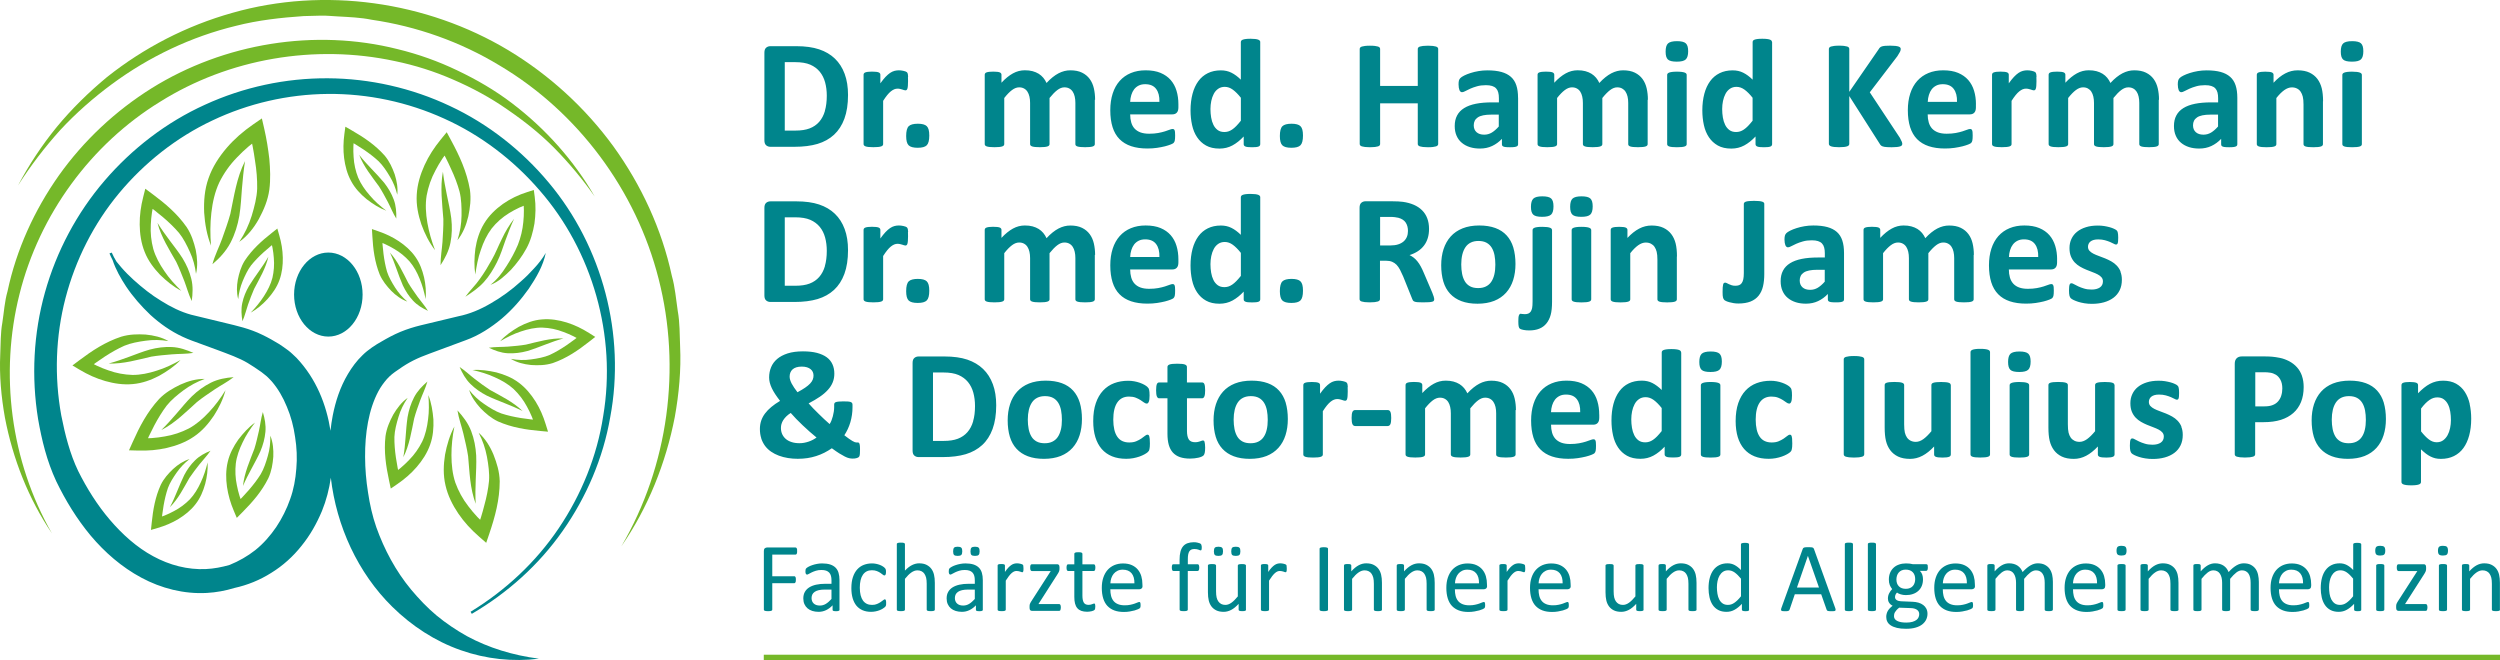 <?xml version="1.0" encoding="UTF-8"?><svg id="Ebene_1" xmlns="http://www.w3.org/2000/svg" viewBox="0 0 612.25 161.64"><defs><style>.cls-1{fill:#75b829;}.cls-2{fill:#00858c;}</style></defs><path class="cls-2" d="M195.22,134.96c0,.15,0,.28-.02.4-.02.11-.04.2-.08.27-.04.07-.09.12-.14.15-.05.03-.11.05-.16.05h-5.69v5.29h5.38c.06,0,.11,0,.16.04.05.03.1.08.14.14.04.06.07.15.08.26.02.11.02.25.02.41,0,.15-.01.28-.02.39-.02.11-.04.2-.08.26-.04.07-.09.12-.14.16s-.11.05-.16.05h-5.38v6.47c0,.06-.02.11-.05.16s-.09.09-.17.12c-.08.03-.18.05-.31.07-.13.02-.3.03-.5.03s-.36-.01-.49-.03c-.14-.02-.25-.05-.32-.07-.08-.03-.14-.07-.17-.12-.03-.05-.05-.11-.05-.16v-14.38c0-.31.08-.53.25-.65.16-.12.34-.19.52-.19h6.99c.06,0,.11.02.16.05.05.03.1.08.14.16.04.07.07.16.08.28,0,.1,0,.24,0,.39"/><path class="cls-2" d="M203.63,144.39h-1.69c-.54,0-1.02.05-1.42.14-.4.09-.73.23-1,.41-.26.18-.46.4-.58.65-.12.25-.19.54-.19.87,0,.56.18,1.01.53,1.34.36.33.85.5,1.5.5.52,0,1-.13,1.45-.4.44-.26.91-.67,1.4-1.21v-2.3ZM205.6,149.32c0,.1-.03.17-.1.22-.06.05-.15.08-.26.11-.11.02-.28.04-.49.04s-.37-.01-.5-.04c-.12-.02-.21-.06-.27-.11-.06-.05-.08-.12-.08-.22v-1.08c-.47.5-1,.9-1.58,1.18-.58.28-1.2.42-1.84.42-.57,0-1.08-.08-1.54-.22-.46-.15-.85-.36-1.18-.64-.32-.28-.58-.63-.76-1.03-.18-.41-.27-.87-.27-1.39,0-.61.12-1.14.37-1.58.25-.45.6-.82,1.07-1.12.46-.29,1.03-.52,1.7-.67.67-.15,1.43-.22,2.27-.22h1.49v-.84c0-.42-.04-.78-.13-1.1-.09-.32-.23-.59-.43-.8s-.45-.37-.76-.48c-.31-.11-.7-.16-1.15-.16-.49,0-.93.06-1.32.18s-.73.25-1.02.39c-.29.14-.54.27-.73.38-.2.12-.34.18-.44.18-.06,0-.12-.02-.17-.05-.05-.03-.09-.08-.13-.15-.04-.06-.06-.15-.08-.25-.02-.1-.02-.21-.02-.33,0-.2.01-.36.04-.47.03-.12.1-.23.2-.33.11-.1.3-.23.56-.37.26-.14.57-.27.91-.38.34-.12.72-.21,1.13-.29.41-.08.82-.12,1.24-.12.78,0,1.44.09,1.98.26.54.18.98.44,1.32.78s.58.76.73,1.27c.15.51.23,1.09.23,1.77v7.26h0Z"/><path class="cls-2" d="M217.01,147.66c0,.14,0,.26,0,.36-.01.1-.02.18-.04.25s-.04.13-.07.18c-.03.05-.09.13-.19.23-.1.1-.27.22-.51.37-.24.15-.51.28-.81.4-.3.12-.63.21-.98.28s-.72.11-1.09.11c-.78,0-1.46-.13-2.07-.39-.6-.26-1.1-.63-1.51-1.12-.4-.49-.71-1.1-.92-1.81-.21-.72-.32-1.54-.32-2.48,0-1.06.13-1.98.39-2.74.26-.77.62-1.39,1.07-1.88.45-.49.98-.85,1.6-1.09.61-.23,1.27-.35,1.99-.35.34,0,.68.03,1,.1.32.06.62.15.89.25.27.1.51.22.73.36.21.13.37.25.46.35.1.1.16.17.2.23.04.05.07.12.09.2.02.08.04.16.05.26.01.1.01.22.01.36,0,.31-.04.53-.11.65-.07.12-.16.19-.26.19-.12,0-.26-.06-.42-.2-.16-.13-.35-.28-.59-.44s-.53-.3-.87-.44c-.34-.13-.74-.2-1.21-.2-.95,0-1.68.37-2.19,1.1-.51.73-.76,1.79-.76,3.19,0,.7.07,1.31.2,1.83.13.53.33.96.58,1.32.26.35.57.61.94.79.37.18.8.26,1.28.26s.86-.07,1.2-.22c.34-.14.64-.3.89-.47.25-.17.46-.33.64-.47.17-.14.31-.21.4-.21.06,0,.1.02.14.05.04.03.07.09.1.16.03.08.05.17.06.29.01.1.02.23.02.39"/><path class="cls-2" d="M228.94,149.31c0,.06-.02.12-.05.16-.03.04-.08.08-.16.11-.07.03-.17.06-.3.07-.13.02-.29.02-.48.02-.2,0-.36-.01-.49-.02-.13-.02-.23-.04-.3-.07-.07-.03-.12-.07-.16-.11-.03-.05-.05-.1-.05-.16v-6.33c0-.62-.05-1.11-.14-1.49-.1-.37-.24-.7-.42-.97-.18-.27-.42-.48-.71-.62-.29-.15-.63-.22-1.01-.22-.5,0-.99.18-1.49.53s-1.02.87-1.56,1.55v7.55c0,.06-.02.12-.05.16-.03.04-.08.08-.16.11-.07.03-.17.06-.3.07-.13.02-.29.02-.49.02s-.35-.01-.48-.02c-.13-.02-.23-.04-.31-.07-.08-.03-.13-.07-.16-.11-.03-.05-.04-.1-.04-.16v-16.04c0-.06,0-.12.04-.17.03-.05.08-.09.16-.12s.18-.05.31-.07.29-.02.48-.02c.2,0,.36.01.49.02.13.02.23.04.3.07.07.03.12.07.16.12.03.05.05.11.05.17v6.47c.57-.6,1.14-1.05,1.72-1.34.58-.29,1.16-.44,1.74-.44.72,0,1.33.12,1.82.37.49.25.89.57,1.19.98.3.41.52.89.65,1.44.13.55.2,1.21.2,1.99v6.57Z"/><path class="cls-2" d="M239.91,135c0,.44-.08.74-.24.9-.16.16-.46.24-.89.24s-.73-.08-.88-.23c-.15-.16-.23-.44-.23-.87s.08-.75.23-.91c.16-.16.45-.24.88-.24s.74.08.89.24c.16.15.24.44.24.87M238.73,144.39h-1.69c-.54,0-1.02.05-1.42.14-.4.09-.73.23-1,.41-.26.18-.46.4-.58.65-.12.25-.19.54-.19.87,0,.56.18,1.01.53,1.34.36.33.85.5,1.5.5.52,0,1-.13,1.45-.4.44-.26.91-.67,1.4-1.21v-2.3ZM235.66,135c0,.44-.08.74-.24.9-.16.16-.46.24-.89.24s-.73-.08-.88-.23c-.15-.16-.23-.44-.23-.87s.08-.75.23-.91c.15-.16.45-.24.88-.24s.74.08.89.24c.16.15.24.44.24.87M240.7,149.32c0,.1-.03.17-.1.22-.06.05-.15.08-.26.11-.11.02-.28.04-.49.04s-.37-.01-.5-.04c-.12-.02-.21-.06-.27-.11-.06-.05-.08-.12-.08-.22v-1.08c-.47.5-1,.9-1.58,1.18-.58.28-1.2.42-1.84.42-.57,0-1.08-.08-1.54-.22-.46-.15-.85-.36-1.18-.64-.32-.28-.58-.63-.76-1.03-.18-.41-.27-.87-.27-1.39,0-.61.12-1.14.37-1.58.25-.45.6-.82,1.07-1.12.46-.29,1.03-.52,1.7-.67.67-.15,1.43-.22,2.27-.22h1.49v-.84c0-.42-.04-.78-.13-1.1s-.23-.59-.43-.8-.45-.37-.76-.48-.7-.16-1.15-.16c-.49,0-.93.06-1.32.18s-.73.25-1.02.39c-.29.14-.54.27-.73.38-.2.12-.34.18-.44.18-.06,0-.12-.02-.17-.05-.05-.03-.09-.08-.13-.15-.04-.06-.06-.15-.08-.25-.02-.1-.02-.21-.02-.33,0-.2.01-.36.04-.47.03-.12.1-.23.2-.33.11-.1.3-.23.56-.37.26-.14.57-.27.91-.38.34-.12.72-.21,1.13-.29.41-.08.82-.12,1.24-.12.78,0,1.44.09,1.98.26.54.18.98.44,1.32.78s.58.76.73,1.27c.15.5.23,1.09.23,1.77v7.26h.01Z"/><path class="cls-2" d="M250.65,139.21c0,.18,0,.32-.01.44,0,.12-.02.21-.05.28-.02.07-.05.12-.09.16-.04.04-.09.05-.15.05s-.14-.02-.23-.05c-.09-.04-.2-.07-.31-.11-.12-.04-.25-.07-.39-.1-.14-.03-.3-.05-.47-.05-.2,0-.4.04-.59.12-.19.08-.39.21-.61.4-.21.18-.43.43-.67.73-.23.3-.49.68-.77,1.12v7.11c0,.06-.02.12-.05.16-.03.04-.08.08-.16.11-.07.03-.17.06-.3.07-.13.02-.29.02-.49.02s-.35,0-.48-.02c-.13-.02-.23-.04-.31-.07-.08-.03-.13-.07-.16-.11-.03-.05-.04-.1-.04-.16v-10.81c0-.06,0-.12.04-.16.02-.05.07-.08.14-.12.07-.04.16-.06.28-.07.11,0,.26-.02.44-.02s.32.01.44.02c.12.01.21.04.27.07.06.04.11.08.14.12.03.04.04.1.04.16v1.57c.3-.43.57-.79.83-1.06.26-.27.51-.49.74-.64.23-.16.46-.26.69-.32s.46-.09.69-.09c.1,0,.22,0,.35.02.13,0,.27.04.41.07.14.03.27.07.39.11s.2.08.25.12.08.08.1.12c.02.04.03.08.04.14,0,.06.02.14.02.25.03.09.03.24.03.42"/><path class="cls-2" d="M259.8,148.77c0,.15-.01.28-.04.39-.02.11-.05.2-.08.26-.03.07-.08.12-.13.14-.06.03-.12.04-.18.04h-6.65c-.17,0-.31-.06-.42-.17s-.16-.3-.16-.57v-.41c0-.11.01-.21.02-.3.02-.09.04-.18.07-.26.03-.09.08-.18.13-.28.06-.1.12-.22.2-.34l4.77-7.42h-4.62c-.13,0-.23-.06-.31-.2-.08-.13-.11-.35-.11-.64,0-.14.01-.27.02-.38.02-.11.04-.2.08-.26.04-.07.08-.12.13-.14.05-.03.11-.04.19-.04h6.2c.09,0,.17,0,.23.04.07.02.13.06.18.12.05.06.08.13.11.22s.04.2.04.34v.38c0,.11-.01.22-.02.31-.02.1-.04.19-.07.28s-.08.19-.13.29c-.06.11-.12.22-.2.35l-4.74,7.42h5.07c.06,0,.12.01.17.04.05.03.1.08.13.14.04.06.07.15.09.26.02.11.03.24.03.39"/><path class="cls-2" d="M268.24,148.52c0,.23-.02.42-.05.55-.03.13-.08.23-.14.3-.06.06-.16.12-.29.18-.13.06-.27.1-.44.14-.16.04-.34.06-.52.09-.18.02-.37.04-.55.04-.56,0-1.04-.08-1.44-.22-.4-.15-.73-.37-.98-.67-.26-.3-.44-.68-.56-1.14s-.17-1-.17-1.63v-6.32h-1.51c-.12,0-.22-.06-.29-.19-.07-.13-.11-.34-.11-.63,0-.15,0-.28.03-.38.02-.11.05-.19.08-.26s.07-.12.13-.14c.05-.03.11-.04.17-.04h1.5v-2.57c0-.06.01-.11.04-.16.03-.05.08-.09.16-.13.08-.04.18-.06.31-.08.13-.02.29-.02.48-.02.2,0,.37,0,.49.02.13.02.23.04.3.08.07.03.12.08.15.13.03.05.05.1.05.16v2.57h2.77c.06,0,.12,0,.17.04.05.03.09.08.13.14.04.07.06.15.08.26.01.11.02.23.02.38,0,.29-.04.5-.11.63-.07.13-.17.19-.29.19h-2.77v6.03c0,.74.11,1.31.33,1.69.22.38.61.57,1.18.57.18,0,.35-.02.49-.05.14-.04.27-.08.38-.12.11-.04.21-.08.29-.11.08-.04.15-.05.22-.05.04,0,.08.01.11.03.04.02.06.06.08.11.02.06.04.13.05.23.02.08.03.2.03.35"/><path class="cls-2" d="M277.82,142.85c.02-1.04-.21-1.86-.69-2.45-.49-.59-1.21-.89-2.17-.89-.49,0-.92.09-1.29.28-.37.18-.68.43-.93.73-.25.3-.44.66-.58,1.06-.14.4-.21.82-.23,1.27h5.89ZM279.82,143.44c0,.31-.08.53-.24.67-.16.13-.34.2-.54.2h-7.12c0,.6.06,1.14.18,1.62.12.48.32.89.6,1.24s.65.61,1.1.79c.45.19,1,.28,1.65.28.51,0,.97-.04,1.37-.13.4-.08.75-.18,1.04-.28.29-.1.54-.2.72-.28.19-.08.33-.12.43-.12.06,0,.11,0,.15.04.04.03.08.07.1.13s.04.13.05.23c.01.1.02.22.02.37,0,.1,0,.19-.01.27s-.02.15-.03.2c-.01.06-.03.11-.06.16-.03.05-.06.09-.11.14-.04.05-.17.12-.39.22s-.5.2-.84.3c-.35.09-.74.18-1.2.26-.45.08-.94.12-1.45.12-.89,0-1.67-.12-2.34-.37-.67-.25-1.23-.62-1.69-1.1-.46-.49-.8-1.1-1.03-1.84-.23-.74-.35-1.59-.35-2.57s.12-1.77.36-2.5c.24-.74.59-1.37,1.04-1.89.45-.51,1-.91,1.64-1.19.64-.27,1.36-.42,2.15-.42.85,0,1.57.14,2.17.41s1.09.64,1.47,1.1c.38.46.67,1,.85,1.62s.27,1.28.27,1.99v.33h.04Z"/><path class="cls-2" d="M294.31,134.06c0,.15-.01.27-.02.37-.02.09-.03.17-.05.22-.02.06-.05.09-.08.11s-.07.03-.12.03c-.06,0-.13-.02-.21-.05-.08-.04-.19-.08-.31-.12-.12-.05-.26-.09-.43-.12-.16-.03-.35-.05-.57-.05-.3,0-.55.05-.76.14-.21.1-.38.25-.5.45-.13.2-.22.47-.28.79-.06.32-.08.72-.08,1.18v1.18h2.41c.06,0,.12,0,.16.04.04.03.08.08.12.14.04.07.06.15.08.26.02.11.03.23.03.38,0,.29-.04.5-.11.63-.07.13-.17.19-.29.19h-2.41v9.48c0,.06-.02.12-.05.16s-.09.08-.16.11c-.08.03-.18.06-.31.07-.13.02-.29.02-.48.02s-.35-.01-.48-.02c-.13-.02-.23-.04-.31-.07-.08-.03-.13-.07-.16-.11-.03-.05-.05-.1-.05-.16v-9.48h-1.52c-.13,0-.22-.06-.29-.19-.06-.13-.1-.34-.1-.63,0-.15,0-.28.02-.38.01-.11.04-.19.07-.26s.07-.12.12-.14c.05-.03.1-.04.17-.04h1.52v-1.12c0-.75.07-1.4.21-1.94.14-.54.35-.98.64-1.33.29-.35.65-.6,1.09-.76s.95-.25,1.54-.25c.28,0,.55.02.82.08.26.05.47.11.61.17.14.06.24.11.29.16.05.05.09.11.12.19.03.08.05.17.07.28.04.11.04.24.04.39"/><path class="cls-2" d="M303.77,135c0,.44-.08.74-.24.9-.16.16-.46.24-.89.24s-.72-.08-.88-.23c-.15-.16-.23-.44-.23-.87s.08-.75.23-.91c.16-.16.45-.24.88-.24s.74.08.89.24c.17.15.24.44.24.87M299.52,135c0,.44-.08.74-.24.9-.16.16-.46.24-.89.24s-.73-.08-.88-.23c-.15-.16-.23-.44-.23-.87s.08-.75.23-.91c.16-.16.45-.24.88-.24s.74.08.89.24c.17.15.24.44.24.87M305.15,149.31c0,.06-.01.12-.04.16-.03.04-.08.08-.15.11-.07.03-.17.06-.28.07-.12.02-.26.02-.43.02-.18,0-.33-.01-.45-.02-.12-.02-.21-.04-.28-.07-.07-.03-.11-.07-.14-.11-.02-.05-.04-.1-.04-.16v-1.43c-.62.68-1.22,1.18-1.83,1.49-.6.31-1.21.47-1.82.47-.72,0-1.33-.12-1.82-.36s-.89-.57-1.2-.98c-.3-.41-.52-.89-.65-1.44-.13-.55-.2-1.21-.2-2v-6.55c0-.06,0-.12.04-.16.03-.05.08-.08.16-.12.08-.04.18-.06.31-.07s.29-.02.48-.02.35.01.48.02c.13,0,.23.04.31.07.08.04.13.08.16.12.03.04.05.1.05.16v6.29c0,.63.05,1.14.14,1.52.09.38.23.7.42.97.19.27.43.48.71.63.29.15.63.22,1.01.22.5,0,.99-.18,1.48-.53.49-.35,1.01-.87,1.57-1.55v-7.55c0-.06.01-.12.04-.16.03-.05.08-.08.16-.12.08-.04.18-.06.31-.07.12,0,.29-.02.49-.02s.35.01.48.02.23.04.3.07c.07.04.13.08.16.12.04.04.05.1.05.16v10.8h.02Z"/><path class="cls-2" d="M315.13,139.21c0,.18,0,.32-.01.44,0,.12-.02.21-.05.28-.02.07-.05.12-.09.16-.04.04-.09.05-.15.05s-.14-.02-.23-.05c-.09-.04-.2-.07-.31-.11-.12-.04-.25-.07-.39-.1-.14-.03-.3-.05-.47-.05-.2,0-.4.04-.59.12-.19.08-.39.21-.61.4-.21.18-.43.43-.67.73-.23.3-.49.68-.77,1.12v7.11c0,.06-.02.12-.05.16-.03.04-.08.08-.16.11-.07.03-.17.06-.3.07-.13.02-.29.02-.49.02s-.35,0-.48-.02c-.13-.02-.23-.04-.31-.07-.08-.03-.13-.07-.16-.11-.03-.05-.04-.1-.04-.16v-10.81c0-.06,0-.12.04-.16.02-.05.07-.08.14-.12.07-.04.16-.06.28-.07.11,0,.26-.02.44-.02s.32.01.44.02c.12.01.21.04.27.07.06.04.11.08.14.12.03.04.04.1.04.16v1.57c.3-.43.57-.79.83-1.06.26-.27.51-.49.74-.64.23-.16.46-.26.69-.32s.46-.09.69-.09c.1,0,.22,0,.35.02.13,0,.27.04.41.07.14.03.27.07.39.11s.2.08.25.12.08.08.1.12c.02.04.03.08.04.14,0,.06.02.14.02.25.03.09.03.24.03.42"/><path class="cls-2" d="M325.24,149.3c0,.06-.02.12-.05.17s-.09.08-.17.11c-.08.03-.19.05-.32.07s-.3.03-.5.03-.36,0-.49-.03c-.14-.02-.25-.05-.32-.07-.08-.03-.14-.07-.17-.11-.03-.05-.05-.11-.05-.17v-14.91c0-.06.02-.12.05-.17.04-.05.1-.09.18-.11.08-.03.19-.05.32-.07.13-.02.29-.03.47-.03.2,0,.37.01.5.03.13.02.24.05.32.07.08.03.14.07.17.11.03.05.05.11.05.17v14.91h.01Z"/><path class="cls-2" d="M338.45,149.31c0,.06-.02.12-.05.16-.03.04-.08.08-.16.11-.07.03-.17.06-.3.07-.13.02-.29.02-.48.02-.2,0-.36-.01-.49-.02-.13-.02-.23-.04-.3-.07-.07-.03-.12-.07-.16-.11-.03-.05-.05-.1-.05-.16v-6.33c0-.62-.05-1.11-.14-1.49-.1-.37-.24-.7-.42-.97-.18-.27-.42-.48-.71-.62-.29-.15-.63-.22-1.01-.22-.5,0-.99.18-1.49.53s-1.02.87-1.56,1.55v7.55c0,.06-.02.12-.05.16-.03.04-.08.08-.16.11-.07.03-.17.06-.3.07-.13.02-.29.02-.49.02s-.35-.01-.48-.02c-.13-.02-.23-.04-.31-.07-.08-.03-.13-.07-.16-.11-.03-.05-.04-.1-.04-.16v-10.81c0-.06.01-.12.04-.16.02-.05.07-.08.14-.12.07-.04.16-.06.28-.07.11-.01.26-.02.44-.02s.32.01.44.02c.12,0,.21.04.27.07.06.04.11.08.14.12.03.04.04.1.04.16v1.43c.61-.68,1.21-1.18,1.82-1.5.6-.32,1.21-.47,1.83-.47.72,0,1.33.12,1.82.37.49.25.89.57,1.19.98.3.41.52.89.65,1.44s.2,1.21.2,1.98v6.58h.01Z"/><path class="cls-2" d="M351.37,149.31c0,.06-.02.12-.05.16-.03.04-.08.08-.16.11-.07.03-.17.06-.3.07-.13.02-.29.02-.48.02-.2,0-.36-.01-.49-.02-.13-.02-.23-.04-.3-.07-.07-.03-.12-.07-.16-.11-.03-.05-.05-.1-.05-.16v-6.33c0-.62-.05-1.11-.14-1.49-.1-.37-.24-.7-.42-.97-.18-.27-.42-.48-.71-.62-.29-.15-.63-.22-1.01-.22-.5,0-.99.18-1.49.53s-1.02.87-1.56,1.55v7.55c0,.06-.02.12-.05.16-.03.04-.08.08-.16.11-.07.03-.17.06-.3.07-.13.02-.29.02-.49.02s-.35-.01-.48-.02c-.13-.02-.23-.04-.31-.07-.08-.03-.13-.07-.16-.11-.03-.05-.04-.1-.04-.16v-10.81c0-.06.01-.12.04-.16.02-.05.07-.08.14-.12.07-.04.16-.06.28-.07.11-.01.26-.02.44-.02s.32.01.44.02c.12,0,.21.04.27.07.06.04.11.08.14.12.03.04.04.1.04.16v1.43c.61-.68,1.21-1.18,1.82-1.5.6-.32,1.21-.47,1.83-.47.72,0,1.33.12,1.82.37.49.25.89.57,1.19.98.3.41.52.89.65,1.44s.2,1.21.2,1.98v6.58h.01Z"/><path class="cls-2" d="M362.21,142.85c.02-1.04-.21-1.86-.69-2.45-.49-.59-1.21-.89-2.17-.89-.49,0-.92.09-1.29.28-.37.18-.68.43-.93.73-.25.3-.44.66-.58,1.06-.14.4-.21.82-.23,1.27h5.89ZM364.2,143.44c0,.31-.08.53-.24.67-.16.13-.34.2-.54.2h-7.12c0,.6.06,1.14.18,1.62.12.48.32.89.6,1.24s.65.61,1.1.79c.45.19,1,.28,1.65.28.51,0,.97-.04,1.37-.13.4-.08.75-.18,1.04-.28.29-.1.54-.2.72-.28.19-.08.33-.12.43-.12.06,0,.11,0,.15.04.04.03.08.07.1.13s.04.13.05.23c.01.1.02.22.02.37,0,.1,0,.19-.01.27s-.02.15-.03.2c-.01.06-.03.11-.06.16-.03.05-.06.09-.11.14-.04.05-.17.12-.39.22s-.5.2-.84.3c-.34.09-.74.18-1.2.26-.45.08-.94.12-1.45.12-.89,0-1.67-.12-2.34-.37-.67-.25-1.23-.62-1.69-1.1-.46-.49-.8-1.1-1.03-1.84-.23-.74-.35-1.59-.35-2.57s.12-1.77.36-2.5c.24-.74.59-1.37,1.04-1.89.45-.51,1-.91,1.64-1.19.64-.27,1.36-.42,2.15-.42.85,0,1.57.14,2.17.41s1.09.64,1.47,1.1c.38.46.67,1,.85,1.62s.27,1.28.27,1.99v.33h.04Z"/><path class="cls-2" d="M373.53,139.21c0,.18,0,.32-.01.44,0,.12-.02.21-.05.28-.02.07-.05.12-.09.16-.04.04-.09.05-.15.05s-.14-.02-.23-.05c-.09-.04-.2-.07-.31-.11-.12-.04-.25-.07-.39-.1-.14-.03-.3-.05-.47-.05-.2,0-.4.04-.59.12-.19.08-.39.21-.61.4-.21.18-.43.43-.67.73-.23.3-.49.68-.77,1.12v7.11c0,.06-.02.12-.05.16-.03.04-.08.08-.16.11-.07.03-.17.06-.3.07-.13.02-.29.02-.49.02s-.35,0-.48-.02c-.13-.02-.23-.04-.31-.07-.08-.03-.13-.07-.16-.11-.03-.05-.04-.1-.04-.16v-10.81c0-.06,0-.12.04-.16.02-.05.07-.08.14-.12.07-.04.16-.06.28-.07.11,0,.26-.02.44-.02s.32.01.44.02c.12.01.21.04.27.07.06.04.11.08.14.12.03.04.04.1.04.16v1.57c.3-.43.57-.79.83-1.06.26-.27.51-.49.74-.64.23-.16.46-.26.69-.32s.46-.09.69-.09c.1,0,.22,0,.35.02.13,0,.27.04.41.07.14.03.27.07.39.11s.2.08.25.12.08.08.1.12c.02.04.03.08.04.14,0,.06.02.14.02.25.03.09.03.24.03.42"/><path class="cls-2" d="M382.69,142.85c.02-1.04-.21-1.86-.69-2.45-.49-.59-1.21-.89-2.17-.89-.49,0-.92.09-1.29.28-.37.18-.68.43-.93.73-.25.3-.44.66-.58,1.06-.14.4-.21.82-.23,1.27h5.89ZM384.69,143.44c0,.31-.08.53-.24.67-.16.13-.34.2-.54.2h-7.12c0,.6.06,1.14.18,1.62.12.48.32.89.6,1.24s.65.61,1.1.79c.45.19,1,.28,1.65.28.51,0,.97-.04,1.37-.13.4-.08.75-.18,1.04-.28.29-.1.54-.2.72-.28.19-.08.33-.12.43-.12.06,0,.11,0,.15.04.04.03.08.07.1.13s.04.13.05.23c.01.1.02.22.02.37,0,.1,0,.19-.01.27s-.02.15-.03.2c-.01.06-.03.11-.06.16-.03.05-.06.09-.11.14-.04.05-.17.12-.39.22s-.5.2-.84.3c-.35.09-.74.18-1.2.26-.45.08-.94.12-1.45.12-.89,0-1.67-.12-2.34-.37-.67-.25-1.23-.62-1.69-1.1-.46-.49-.8-1.1-1.03-1.84-.23-.74-.35-1.59-.35-2.57s.12-1.77.36-2.5c.24-.74.59-1.37,1.04-1.89.45-.51,1-.91,1.64-1.19.64-.27,1.36-.42,2.15-.42.85,0,1.57.14,2.17.41s1.09.64,1.47,1.1c.38.46.67,1,.85,1.62s.27,1.28.27,1.99v.33h.04Z"/><path class="cls-2" d="M402.52,149.31c0,.06-.01.12-.04.16-.03.04-.08.08-.15.11-.07.03-.17.06-.28.07-.12.02-.26.02-.43.02-.18,0-.33-.01-.45-.02-.12-.02-.21-.04-.28-.07-.07-.03-.11-.07-.14-.11-.02-.05-.04-.1-.04-.16v-1.43c-.62.68-1.22,1.18-1.83,1.49-.6.31-1.21.47-1.82.47-.72,0-1.33-.12-1.82-.36s-.89-.57-1.2-.98c-.3-.41-.52-.89-.65-1.44-.13-.55-.2-1.21-.2-2v-6.55c0-.06,0-.12.04-.16.03-.05.08-.08.16-.12.08-.04.18-.06.31-.07s.29-.02.48-.02.35.01.48.02c.13,0,.23.04.31.07.08.04.13.08.16.12.03.04.05.1.05.16v6.29c0,.63.05,1.14.14,1.52.09.38.23.7.42.97.19.27.43.48.71.63.29.15.63.22,1.01.22.5,0,.99-.18,1.48-.53.49-.35,1.01-.87,1.57-1.55v-7.55c0-.06.01-.12.04-.16.03-.05.08-.08.16-.12.08-.04.18-.06.31-.07.12,0,.29-.02.49-.02s.35.01.48.02.23.04.3.07c.07.04.13.08.16.12.04.04.05.1.05.16v10.8h.02Z"/><path class="cls-2" d="M415.49,149.31c0,.06-.02.12-.05.16-.03.04-.08.08-.16.11-.07.03-.17.06-.3.07-.13.02-.29.02-.48.02-.2,0-.36-.01-.49-.02-.13-.02-.23-.04-.3-.07-.07-.03-.12-.07-.16-.11-.03-.05-.05-.1-.05-.16v-6.33c0-.62-.05-1.11-.14-1.49-.1-.37-.24-.7-.42-.97-.18-.27-.42-.48-.71-.62-.29-.15-.63-.22-1.01-.22-.5,0-.99.18-1.49.53s-1.02.87-1.56,1.55v7.55c0,.06-.02.12-.05.16-.03.04-.08.08-.16.11-.07.03-.17.06-.3.07-.13.02-.29.02-.49.02s-.35-.01-.48-.02c-.13-.02-.23-.04-.31-.07-.08-.03-.13-.07-.16-.11-.03-.05-.04-.1-.04-.16v-10.81c0-.06.01-.12.04-.16.02-.05.07-.08.14-.12.07-.04.16-.06.28-.07.11-.01.26-.02.44-.02s.32.01.44.02c.12,0,.21.04.27.07.06.04.11.08.14.12.03.04.04.1.04.16v1.43c.61-.68,1.21-1.18,1.82-1.5.6-.32,1.21-.47,1.83-.47.72,0,1.33.12,1.82.37.49.25.89.57,1.19.98.3.41.52.89.65,1.44s.2,1.21.2,1.98v6.58h.01Z"/><path class="cls-2" d="M426.36,141.71c-.54-.66-1.06-1.17-1.55-1.52-.5-.35-1.02-.52-1.57-.52-.5,0-.93.12-1.28.36-.35.24-.64.56-.86.95s-.38.84-.48,1.33c-.1.5-.15,1-.15,1.51,0,.54.04,1.08.13,1.6.08.52.23.98.44,1.39.21.4.48.73.83.97.34.24.78.36,1.3.36.26,0,.52-.04.76-.11.24-.07.49-.19.75-.36.26-.17.52-.39.8-.65.28-.27.58-.6.89-.99v-4.32h-.01ZM428.36,149.31c0,.06-.01.12-.04.17s-.08.09-.14.11c-.07.03-.16.05-.27.07-.11.02-.25.02-.41.02-.17,0-.31-.01-.42-.02-.11-.02-.2-.04-.28-.07-.07-.03-.12-.06-.16-.11-.03-.05-.05-.11-.05-.17v-1.43c-.57.62-1.16,1.1-1.77,1.44-.61.35-1.28.52-2.01.52-.79,0-1.47-.16-2.03-.46-.56-.31-1.01-.72-1.36-1.25s-.6-1.14-.76-1.85c-.16-.71-.24-1.46-.24-2.24,0-.93.1-1.77.3-2.52.2-.75.5-1.39.89-1.91.39-.53.88-.94,1.46-1.22.58-.29,1.25-.43,2.01-.43.63,0,1.21.14,1.73.42.52.28,1.04.68,1.55,1.22v-6.28c0-.06.01-.11.04-.16s.08-.09.16-.12c.08-.03.18-.05.31-.07.12-.02.28-.03.47-.03.2,0,.36,0,.49.03.13.02.23.04.3.07.07.03.13.07.16.12.04.05.05.11.05.16v15.99h.02Z"/><path class="cls-2" d="M442.76,136.14h-.01l-2.68,7.75h5.4l-2.71-7.75ZM449.44,148.88c.06.18.1.32.1.43s-.03.19-.09.25-.17.09-.32.11c-.15.02-.35.02-.59.02s-.45-.01-.59-.02c-.15-.01-.26-.03-.34-.06-.08-.03-.13-.07-.17-.12-.04-.05-.07-.11-.1-.18l-1.33-3.78h-6.46l-1.27,3.74c-.02.07-.06.13-.1.19-.04.05-.1.09-.17.13-.08.04-.18.06-.32.08-.14.02-.32.02-.55.02s-.42-.01-.57-.03c-.15-.02-.25-.06-.31-.12-.06-.05-.09-.14-.08-.25,0-.11.04-.25.1-.43l5.21-14.43c.03-.09.07-.16.13-.22.05-.05.13-.1.23-.13s.23-.05.38-.06c.16,0,.35-.02.59-.02.26,0,.47.01.64.02.17,0,.3.04.41.06.11.03.18.08.24.14.06.06.1.13.13.22l5.2,14.44Z"/><path class="cls-2" d="M453.79,149.31c0,.06-.02.12-.05.16-.03.04-.08.08-.16.11-.07.03-.17.06-.3.07-.13.02-.29.02-.49.02s-.35-.01-.48-.02c-.13-.02-.23-.04-.31-.07-.08-.03-.13-.07-.16-.11-.03-.05-.04-.1-.04-.16v-16.04c0-.06,0-.12.04-.17.03-.05.08-.09.16-.12.08-.03.18-.05.31-.07.13-.02.29-.02.48-.02.2,0,.36.01.49.02.13.02.23.04.3.07.07.03.12.07.16.12.03.05.05.11.05.17v16.04Z"/><path class="cls-2" d="M459.43,149.31c0,.06-.02.12-.05.16-.03.04-.08.08-.16.11-.07.03-.17.06-.3.07-.13.02-.29.02-.49.02s-.35-.01-.48-.02c-.13-.02-.23-.04-.31-.07-.08-.03-.13-.07-.16-.11-.03-.05-.04-.1-.04-.16v-16.04c0-.06,0-.12.04-.17.03-.05.08-.09.16-.12.08-.03.18-.05.31-.07.13-.02.29-.02.48-.02.2,0,.36.01.49.02.13.02.23.04.3.07.07.03.12.07.16.12.03.05.05.11.05.17v16.04Z"/><path class="cls-2" d="M469.03,141.84c0-.74-.2-1.31-.61-1.72-.4-.41-.98-.62-1.72-.62-.38,0-.72.06-1,.19-.28.13-.52.3-.71.53-.19.22-.33.48-.42.77-.09.29-.14.6-.14.92,0,.71.2,1.27.61,1.68.4.41.97.61,1.7.61.39,0,.73-.06,1.02-.19.29-.12.53-.3.71-.51.19-.22.33-.47.42-.76.09-.29.14-.59.14-.9M470.02,150.4c0-.46-.19-.82-.57-1.08-.38-.25-.89-.39-1.54-.4l-2.8-.1c-.26.2-.47.39-.63.57s-.29.35-.39.52c-.1.16-.16.33-.2.49-.04.16-.05.32-.05.49,0,.52.26.91.79,1.18s1.26.4,2.21.4c.6,0,1.1-.06,1.51-.18.4-.12.73-.27.98-.46s.43-.41.53-.66c.11-.24.16-.5.16-.77M472.13,139c0,.28-.04.48-.11.61-.08.12-.17.19-.29.19h-1.55c.28.29.48.61.59.95.11.35.17.71.17,1.09,0,.63-.1,1.18-.3,1.66-.2.48-.49.89-.86,1.22-.37.33-.81.59-1.33.76-.51.18-1.08.26-1.7.26-.44,0-.86-.06-1.25-.18-.4-.12-.7-.26-.92-.44-.14.14-.26.31-.35.49-.09.19-.14.4-.14.64,0,.28.13.51.39.7.26.18.61.28,1.04.3l2.82.12c.54.02,1.03.09,1.48.22s.84.32,1.17.57c.33.24.58.54.77.9.18.36.28.77.28,1.24,0,.5-.1.97-.31,1.42-.21.45-.53.84-.95,1.18-.43.34-.97.61-1.64.8-.67.2-1.45.29-2.35.29s-1.61-.07-2.23-.22c-.61-.15-1.11-.35-1.51-.61-.39-.26-.68-.56-.85-.92-.18-.36-.26-.74-.26-1.16,0-.26.03-.52.1-.77.06-.25.16-.49.29-.71.13-.22.3-.44.49-.64.2-.2.42-.41.68-.61-.39-.2-.68-.45-.87-.76-.19-.3-.28-.63-.28-.98,0-.49.1-.92.3-1.31.2-.39.45-.73.74-1.03-.25-.3-.44-.63-.59-1-.15-.37-.22-.82-.22-1.35,0-.62.11-1.17.31-1.66.21-.49.5-.9.87-1.24s.81-.6,1.33-.77c.52-.18,1.08-.27,1.69-.27.33,0,.63.02.92.05.28.04.55.09.8.15h3.27c.14,0,.24.07.31.2,0,.14.05.34.05.62"/><path class="cls-2" d="M481.69,142.85c.02-1.04-.21-1.86-.69-2.45-.49-.59-1.21-.89-2.17-.89-.49,0-.92.09-1.29.28-.37.18-.68.43-.93.73-.25.3-.44.66-.58,1.06-.14.4-.21.82-.23,1.27h5.89ZM483.69,143.44c0,.31-.08.53-.24.67-.16.13-.34.2-.54.2h-7.12c0,.6.06,1.14.18,1.62.12.48.32.89.6,1.24s.65.61,1.1.79c.45.19,1,.28,1.65.28.51,0,.97-.04,1.37-.13.4-.08.75-.18,1.04-.28.29-.1.53-.2.72-.28.19-.08.33-.12.43-.12.06,0,.11,0,.15.04.04.03.08.07.1.13s.04.13.05.23c.01.1.02.22.02.37,0,.1,0,.19-.01.27s-.02.15-.03.2c-.01.06-.03.11-.06.16-.03.05-.06.09-.11.14-.04.05-.17.12-.39.22s-.5.2-.84.3c-.34.09-.74.18-1.2.26-.45.08-.94.12-1.45.12-.89,0-1.67-.12-2.34-.37-.67-.25-1.23-.62-1.69-1.1-.46-.49-.8-1.1-1.03-1.84-.23-.74-.35-1.59-.35-2.57s.12-1.77.36-2.5c.24-.74.59-1.37,1.04-1.89.45-.51,1-.91,1.64-1.19.64-.27,1.36-.42,2.15-.42.85,0,1.57.14,2.17.41s1.09.64,1.47,1.1c.38.46.67,1,.85,1.62s.27,1.28.27,1.99v.33h.04Z"/><path class="cls-2" d="M502.73,149.31c0,.06-.02.12-.04.16-.03.04-.09.08-.16.11-.08.03-.17.06-.3.07-.13.02-.29.02-.48.02-.2,0-.37-.01-.49-.02-.13-.02-.23-.04-.3-.07-.08-.03-.13-.07-.16-.11-.03-.05-.05-.1-.05-.16v-6.57c0-.46-.04-.87-.12-1.25-.08-.37-.21-.7-.39-.97s-.4-.48-.67-.62c-.27-.15-.59-.22-.96-.22-.46,0-.91.18-1.38.53-.46.35-.97.87-1.52,1.55v7.55c0,.06-.02.12-.05.16-.03.04-.09.08-.16.11-.08.03-.18.06-.31.07-.13.02-.29.02-.48.02-.18,0-.34-.01-.47-.02-.13-.02-.24-.04-.31-.07-.08-.03-.13-.07-.16-.11-.03-.05-.04-.1-.04-.16v-6.57c0-.46-.04-.87-.13-1.25-.09-.37-.22-.7-.4-.97-.18-.27-.4-.48-.67-.62-.27-.15-.59-.22-.95-.22-.46,0-.92.18-1.38.53s-.97.87-1.51,1.55v7.55c0,.06-.02.12-.05.16-.03.04-.08.08-.16.11-.07.03-.17.06-.3.07-.13.02-.29.02-.49.02s-.35-.01-.48-.02c-.13-.02-.23-.04-.31-.07-.08-.03-.13-.07-.16-.11-.03-.05-.04-.1-.04-.16v-10.81c0-.06.01-.12.04-.16.02-.05.07-.08.14-.12.07-.04.16-.06.28-.07.11-.01.26-.02.44-.02s.32.01.44.02c.12,0,.21.04.27.07.06.04.11.08.14.12.03.04.04.1.04.16v1.43c.61-.68,1.2-1.18,1.77-1.5s1.15-.47,1.74-.47c.45,0,.85.05,1.21.16.36.11.67.25.94.44.27.19.5.41.7.67.19.26.35.55.48.87.36-.39.7-.72,1.03-.99.32-.27.64-.49.94-.66.3-.17.59-.29.88-.37.28-.08.57-.12.86-.12.7,0,1.28.12,1.75.37.47.25.86.57,1.15.98.29.41.5.89.63,1.44.12.55.18,1.13.18,1.74v6.82h-.02Z"/><path class="cls-2" d="M513.57,142.85c.02-1.04-.21-1.86-.7-2.45s-1.21-.89-2.17-.89c-.49,0-.92.09-1.29.28-.37.18-.68.43-.93.73-.25.3-.44.66-.58,1.06-.13.4-.21.82-.23,1.27h5.9ZM515.57,143.44c0,.31-.08.53-.23.67-.16.13-.34.2-.54.2h-7.12c0,.6.06,1.14.18,1.62.12.48.32.89.6,1.24.28.35.65.61,1.1.79.45.19,1,.28,1.65.28.51,0,.97-.04,1.37-.13.4-.08.75-.18,1.05-.28.29-.1.53-.2.72-.28.19-.08.33-.12.43-.12.06,0,.11,0,.15.04.04.03.08.07.1.13.02.06.04.13.05.23.01.1.02.22.02.37,0,.1-.01.19-.01.27-.01.08-.02.15-.03.2-.01.06-.03.11-.06.16-.03.05-.06.09-.11.14-.04.05-.18.12-.39.22-.22.1-.5.2-.84.3-.34.09-.74.18-1.19.26-.45.08-.94.12-1.45.12-.89,0-1.67-.12-2.33-.37-.67-.25-1.23-.62-1.69-1.1-.46-.49-.8-1.1-1.03-1.84-.23-.74-.35-1.59-.35-2.57s.12-1.77.36-2.5c.24-.74.59-1.37,1.04-1.89.45-.51,1-.91,1.64-1.19.64-.27,1.36-.42,2.15-.42.85,0,1.57.14,2.17.41.6.27,1.09.64,1.47,1.1.39.46.67,1,.85,1.62s.27,1.28.27,1.99v.33Z"/><path class="cls-2" d="M520.56,149.31c0,.06-.02.12-.05.16-.03.04-.08.08-.16.11-.07.03-.17.06-.3.07-.13.02-.29.02-.49.02s-.35,0-.48-.02c-.13-.02-.23-.04-.31-.07-.08-.03-.13-.07-.16-.11-.03-.05-.04-.1-.04-.16v-10.81c0-.06,0-.11.04-.16.03-.05.08-.09.16-.12.08-.03.18-.05.31-.07s.29-.02.48-.02c.2,0,.36.01.49.02.13.02.23.04.3.07.07.03.12.07.16.12.03.05.05.1.05.16v10.81ZM520.79,134.85c0,.47-.09.78-.26.95-.18.17-.5.25-.97.25s-.78-.08-.96-.25c-.17-.16-.26-.47-.26-.93s.09-.78.26-.95c.18-.17.5-.25.97-.25s.78.08.96.25c.17.17.26.48.26.93"/><path class="cls-2" d="M533.53,149.31c0,.06-.02.12-.05.16-.03.04-.09.08-.16.11-.07.03-.17.06-.3.07-.13.02-.29.02-.48.02-.2,0-.36-.01-.49-.02-.13-.02-.23-.04-.3-.07-.07-.03-.12-.07-.16-.11-.03-.05-.05-.1-.05-.16v-6.33c0-.62-.05-1.11-.14-1.49-.1-.37-.24-.7-.42-.97s-.42-.48-.71-.62c-.29-.15-.63-.22-1.02-.22-.5,0-.99.18-1.49.53s-1.02.87-1.56,1.55v7.55c0,.06-.02.12-.05.16-.03.04-.08.08-.16.11-.07.03-.17.06-.3.07-.13.02-.29.02-.49.02s-.35-.01-.48-.02c-.13-.02-.23-.04-.31-.07-.08-.03-.13-.07-.16-.11-.03-.05-.04-.1-.04-.16v-10.81c0-.06.01-.12.04-.16.02-.05.07-.08.14-.12.07-.04.16-.06.28-.07.11-.01.26-.02.44-.02s.32.01.44.02c.12,0,.21.04.27.07.06.04.11.08.14.12.03.04.04.1.04.16v1.43c.61-.68,1.22-1.18,1.82-1.5.61-.32,1.22-.47,1.83-.47.72,0,1.33.12,1.82.37s.89.57,1.19.98c.3.41.52.89.65,1.44.13.55.2,1.21.2,1.98v6.58h.02Z"/><path class="cls-2" d="M553.17,149.31c0,.06-.02.12-.05.16-.03.04-.09.08-.16.11-.07.03-.17.06-.3.07-.13.02-.29.02-.48.02-.2,0-.36-.01-.49-.02-.13-.02-.23-.04-.3-.07-.08-.03-.13-.07-.16-.11-.03-.05-.05-.1-.05-.16v-6.57c0-.46-.04-.87-.12-1.25-.08-.37-.21-.7-.38-.97-.18-.27-.4-.48-.67-.62-.27-.15-.59-.22-.96-.22-.46,0-.92.18-1.37.53-.46.35-.97.87-1.52,1.55v7.55c0,.06-.02.12-.05.16-.03.04-.09.08-.16.11-.08.03-.18.06-.3.07-.13.02-.29.02-.48.02-.18,0-.34-.01-.47-.02-.13-.02-.23-.04-.31-.07-.08-.03-.13-.07-.15-.11-.03-.05-.04-.1-.04-.16v-6.57c0-.46-.04-.87-.13-1.25-.09-.37-.22-.7-.4-.97s-.4-.48-.67-.62c-.27-.15-.59-.22-.96-.22-.46,0-.92.18-1.38.53-.46.35-.97.87-1.51,1.55v7.55c0,.06-.02.12-.05.16-.03.04-.08.08-.16.11-.07.03-.17.06-.3.07-.13.02-.29.02-.49.02s-.35-.01-.48-.02c-.13-.02-.23-.04-.31-.07-.08-.03-.13-.07-.16-.11-.03-.05-.04-.1-.04-.16v-10.81c0-.06.01-.12.04-.16.02-.05.07-.08.14-.12.07-.04.16-.06.28-.07.11-.01.26-.02.44-.02s.32.01.44.02c.12,0,.21.04.27.07.06.04.11.08.14.12.03.04.04.1.04.16v1.43c.61-.68,1.2-1.18,1.77-1.5s1.15-.47,1.73-.47c.45,0,.85.05,1.21.16s.67.25.94.44c.27.19.5.41.7.67.19.26.35.55.48.87.36-.39.7-.72,1.02-.99.33-.27.64-.49.94-.66.3-.17.59-.29.88-.37.29-.08.57-.12.86-.12.7,0,1.28.12,1.75.37.47.25.85.57,1.15.98.29.41.5.89.62,1.44s.19,1.13.19,1.74v6.82h-.02Z"/><path class="cls-2" d="M564.02,142.85c.02-1.04-.21-1.86-.7-2.45s-1.21-.89-2.17-.89c-.49,0-.92.09-1.29.28-.37.18-.68.43-.93.73-.25.3-.44.66-.58,1.06-.13.4-.21.82-.23,1.27h5.9ZM566.01,143.44c0,.31-.08.53-.23.67-.16.13-.34.2-.54.2h-7.12c0,.6.06,1.14.18,1.62.12.48.32.89.6,1.24.28.35.65.61,1.1.79.45.19,1,.28,1.65.28.51,0,.97-.04,1.37-.13.4-.08.75-.18,1.05-.28.29-.1.53-.2.72-.28.19-.08.33-.12.43-.12.06,0,.11,0,.15.04.04.03.08.07.1.13.02.06.04.13.05.23.01.1.02.22.02.37,0,.1-.01.19-.01.27-.01.08-.02.15-.03.2-.01.06-.03.11-.06.16-.03.05-.06.09-.11.14-.04.05-.18.12-.39.22-.22.1-.5.2-.84.3-.34.09-.74.18-1.19.26-.45.08-.94.12-1.45.12-.89,0-1.67-.12-2.33-.37-.67-.25-1.23-.62-1.69-1.1-.46-.49-.8-1.1-1.03-1.84-.23-.74-.35-1.59-.35-2.57s.12-1.77.36-2.5c.24-.74.59-1.37,1.04-1.89.45-.51,1-.91,1.64-1.19.64-.27,1.36-.42,2.15-.42.85,0,1.57.14,2.17.41.6.27,1.09.64,1.47,1.1.39.46.67,1,.85,1.62s.27,1.28.27,1.99v.33Z"/><path class="cls-2" d="M576.29,141.71c-.54-.66-1.05-1.17-1.55-1.52-.5-.35-1.02-.52-1.57-.52-.5,0-.93.12-1.29.36-.35.24-.64.56-.86.95-.22.39-.38.84-.48,1.33-.1.5-.15,1-.15,1.51,0,.54.04,1.08.12,1.6.09.52.23.98.44,1.39.21.4.49.73.83.97.34.24.78.36,1.3.36.26,0,.52-.04.76-.11.25-.07.5-.19.75-.36.26-.17.52-.39.8-.65.28-.27.58-.6.89-.99v-4.32h.01ZM578.28,149.31c0,.06-.02.12-.04.17-.03.05-.08.09-.14.11-.07.03-.16.05-.27.07s-.25.02-.41.02c-.17,0-.31-.01-.42-.02-.11-.02-.2-.04-.28-.07-.07-.03-.12-.06-.15-.11-.03-.05-.05-.11-.05-.17v-1.43c-.57.62-1.16,1.1-1.77,1.44-.61.35-1.28.52-2.01.52-.79,0-1.47-.16-2.03-.46-.56-.31-1.01-.72-1.36-1.25-.35-.53-.6-1.14-.76-1.85s-.24-1.46-.24-2.24c0-.93.1-1.77.3-2.52s.5-1.39.89-1.91c.39-.53.88-.94,1.46-1.22.58-.29,1.25-.43,2.01-.43.63,0,1.21.14,1.74.42.53.28,1.04.68,1.55,1.22v-6.28c0-.06.01-.11.04-.16.03-.05.08-.09.16-.12.08-.03.18-.05.3-.07.12-.02.28-.03.47-.03.2,0,.37,0,.49.03.13.02.23.04.3.07.07.03.13.07.16.12.03.05.05.11.05.16v15.99h.01Z"/><path class="cls-2" d="M583.92,149.31c0,.06-.02.12-.05.16-.03.04-.08.08-.16.11-.07.03-.17.06-.3.07-.13.02-.29.02-.49.02s-.35,0-.48-.02c-.13-.02-.23-.04-.31-.07-.08-.03-.13-.07-.16-.11-.03-.05-.04-.1-.04-.16v-10.81c0-.06,0-.11.04-.16.03-.05.08-.09.16-.12.08-.03.18-.05.31-.07s.29-.02.48-.02c.2,0,.36.01.49.02.13.02.23.04.3.07.07.03.12.07.16.12.03.05.05.1.05.16v10.81ZM584.15,134.85c0,.47-.09.78-.26.95-.18.17-.5.25-.97.25s-.78-.08-.96-.25c-.17-.16-.26-.47-.26-.93s.09-.78.26-.95c.18-.17.5-.25.97-.25s.78.08.96.25c.17.17.26.48.26.93"/><path class="cls-2" d="M594.48,148.77c0,.15-.01.28-.04.39-.02.11-.05.2-.09.26-.03.07-.08.12-.13.14-.05.03-.12.04-.18.04h-6.65c-.17,0-.3-.06-.41-.17s-.16-.3-.16-.57v-.41c0-.11,0-.21.02-.3.02-.09.04-.18.07-.26.03-.09.08-.18.13-.28.06-.1.12-.22.2-.34l4.77-7.42h-4.62c-.13,0-.23-.06-.3-.2-.08-.13-.12-.35-.12-.64,0-.14.01-.27.02-.38.02-.11.04-.2.08-.26.04-.07.08-.12.13-.14.05-.03.12-.04.19-.04h6.2c.09,0,.17,0,.23.04.07.02.13.06.18.12.05.06.09.13.11.22.03.09.04.2.04.34v.38c0,.11-.01.22-.02.31-.02.1-.04.19-.07.28-.03.09-.08.19-.13.29-.06.11-.12.22-.2.35l-4.74,7.42h5.07c.06,0,.12.01.17.04.05.03.1.08.13.14.04.06.07.15.09.26.02.1.03.24.03.39"/><path class="cls-2" d="M599.28,149.31c0,.06-.02.12-.05.16-.03.04-.08.08-.16.11-.07.03-.17.06-.3.07-.13.02-.29.02-.49.02s-.35,0-.48-.02c-.13-.02-.23-.04-.31-.07-.08-.03-.13-.07-.16-.11-.03-.05-.04-.1-.04-.16v-10.81c0-.06,0-.11.04-.16.03-.05.08-.09.16-.12.08-.03.18-.05.31-.07s.29-.02.48-.02c.2,0,.36.01.49.02.13.02.23.04.3.07.07.03.12.07.16.12.03.05.05.1.05.16v10.81ZM599.51,134.85c0,.47-.09.78-.26.95-.18.17-.5.25-.97.25s-.78-.08-.96-.25c-.17-.16-.26-.47-.26-.93s.09-.78.26-.95c.18-.17.5-.25.97-.25s.78.08.96.25c.17.17.26.48.26.93"/><path class="cls-2" d="M612.25,149.31c0,.06-.02.12-.05.16-.03.04-.09.08-.16.11-.07.03-.17.06-.3.07-.13.02-.29.02-.48.02-.2,0-.36-.01-.49-.02-.13-.02-.23-.04-.3-.07-.07-.03-.12-.07-.16-.11-.03-.05-.05-.1-.05-.16v-6.33c0-.62-.05-1.11-.14-1.49-.1-.37-.24-.7-.42-.97s-.42-.48-.71-.62c-.29-.15-.63-.22-1.02-.22-.5,0-.99.18-1.49.53s-1.02.87-1.56,1.55v7.55c0,.06-.02.12-.05.16-.03.04-.08.08-.16.11-.07.03-.17.06-.3.07-.13.02-.29.02-.49.02s-.35-.01-.48-.02c-.13-.02-.23-.04-.31-.07-.08-.03-.13-.07-.16-.11-.03-.05-.04-.1-.04-.16v-10.81c0-.06.01-.12.04-.16.02-.05.07-.08.14-.12.07-.04.16-.06.28-.07.11-.01.26-.02.44-.02s.32.01.44.02c.12,0,.21.04.27.07.06.04.11.08.14.12.03.04.04.1.04.16v1.43c.61-.68,1.22-1.18,1.82-1.5.61-.32,1.22-.47,1.83-.47.72,0,1.33.12,1.82.37s.89.57,1.19.98c.3.41.52.89.65,1.44.13.55.2,1.21.2,1.98v6.58h.02Z"/><rect class="cls-1" x="187.05" y="160.34" width="425.2" height="1.3"/><path class="cls-2" d="M134.36,44.69c-6.57-7.87-14.84-14.37-24.17-18.73-9.31-4.4-19.6-6.74-29.92-6.79-10.32-.06-20.67,2.16-30.08,6.48-9.44,4.28-17.85,10.75-24.61,18.63-6.76,7.88-11.76,17.29-14.57,27.33-2.82,10.05-3.36,20.71-1.68,31.04.91,5.18,2.12,10.19,4.43,15.19,2.31,4.77,5.04,9.24,8.46,13.35,3.43,4.07,7.56,7.69,12.41,10.29,4.82,2.6,10.45,4.05,16.05,3.73,2.3-.13,4.56-.55,6.74-1.22,3.15-.69,6.21-1.92,9-3.69,2.84-1.74,5.36-4.02,7.42-6.62,2.11-2.61,3.67-5.37,5-8.52,1.08-2.64,1.78-5.39,2.18-8.16,1.37,11.84,6.62,23.31,15.05,31.6,4.78,4.71,10.52,8.45,16.76,10.63,6.22,2.2,12.85,2.88,19.15,2.08-6.31-.81-12.31-2.64-17.63-5.52-2.64-1.48-5.14-3.16-7.44-5.06-2.29-1.91-4.33-4.08-6.23-6.34-3.78-4.55-6.58-9.83-8.53-15.29-.95-2.73-1.59-5.6-2.02-8.49-.46-2.89-.71-5.81-.72-8.7-.04-5.75.85-11.59,3.25-16.08.6-1.12,1.32-2.1,2.08-2.98.84-.92,1.49-1.45,2.9-2.39,2.5-1.78,4.56-2.76,7.53-3.85l8.85-3.28c3.3-1.18,6.29-3.16,8.85-5.29,2.57-2.18,4.75-4.68,6.64-7.35,1.81-2.7,3.51-5.58,4.15-8.75-.8,1.38-1.77,2.61-2.83,3.75-1.04,1.16-2.13,2.25-3.3,3.26-2.27,2.07-4.76,3.86-7.33,5.34-2.58,1.51-5.19,2.61-7.97,3.17l-9.25,2.22c-1.58.39-3.22.89-4.92,1.59-1.7.71-3.27,1.57-4.68,2.4-1.27.7-3.25,1.96-4.6,3.32-1.44,1.37-2.59,2.96-3.56,4.58-1.94,3.25-3.05,6.74-3.73,10.18-.25,1.25-.42,2.49-.55,3.74-1-6.39-3.48-12.73-8.32-17.85-.67-.61-1.27-1.25-2.01-1.81-.73-.52-1.54-1.13-2.21-1.55-1.28-.78-2.64-1.56-4.16-2.29-3.14-1.54-6.24-2.2-9.06-2.89l-8.38-2.03c-2.5-.68-4.97-1.9-7.32-3.38-2.39-1.44-4.62-3.22-6.75-5.14-1.06-.97-2.09-1.99-3.03-3.08-.41-.46-.8-.93-1.18-1.42-.43-.71-.83-1.43-1.15-2.19l-.28.1-.28.1c.21.57.51,1.09.77,1.64.75,2.28,1.97,4.42,3.29,6.44,1.69,2.53,3.72,4.84,5.98,6.99,2.3,2.09,4.9,3.96,7.9,5.35,1.58.74,2.9,1.17,4.3,1.69l4.14,1.52c2.77,1.04,5.38,1.96,7.44,3.19,1.08.63,2.21,1.42,3.39,2.23.54.39.87.72,1.33,1.06.42.35.78.82,1.19,1.22,1.52,1.75,2.78,3.91,3.72,6.24.99,2.32,1.65,4.84,2.01,7.4.41,2.55.53,5.17.3,7.73-.19,2.56-.65,5.1-1.51,7.47-.8,2.31-2.02,4.78-3.43,6.87-1.44,2.1-3.13,4.04-5.12,5.63-1.87,1.47-4.01,2.7-6.29,3.62-1.9.55-3.85.92-5.8,1.01-4.45.21-8.92-.96-12.91-3.14-4.02-2.17-7.54-5.34-10.6-8.92-3.06-3.57-5.66-7.72-7.77-11.96-1.98-4.1-3.23-8.95-4.14-13.62-1.72-9.47-1.4-19.37,1.04-28.72,2.44-9.35,6.9-18.22,13.12-25.69,6.21-7.46,14.02-13.65,22.83-17.8,8.8-4.19,18.52-6.43,28.3-6.51,9.78-.09,19.58,1.99,28.5,6.05,8.95,4.03,16.94,10.13,23.36,17.57,12.96,14.85,18.89,35.64,15.57,55.26-1.5,9.82-5.34,19.25-10.9,27.5-5.57,8.27-13.04,15.23-21.58,20.44l.3.51c8.71-5.09,16.42-11.98,22.24-20.29,5.82-8.28,9.93-17.84,11.66-27.87,3.79-20.09-1.86-41.73-15.08-57.48"/><path class="cls-2" d="M80.41,61.85c4.63,0,8.39,4.61,8.39,10.29s-3.76,10.29-8.39,10.29-8.39-4.61-8.39-10.29,3.76-10.29,8.39-10.29"/><path class="cls-1" d="M44.4,71.22c-1.94-.99-3.63-2.4-5.21-3.93-1.52-1.6-2.9-3.4-3.76-5.59-.87-2.15-1.19-4.46-1.22-6.71-.02-2.28.28-4.46.86-6.74l.51-2.03,1.7,1.26c3.15,2.34,6.12,4.82,8.45,8.17,1.17,1.79,1.75,3.66,2.21,5.58.37,1.93.52,3.95.06,5.83-.24-1.91-.72-3.7-1.5-5.37-.75-1.66-1.61-3.36-2.66-4.65-2.29-2.68-5.27-5.05-8.21-7.19l2.21-.77c-.52,1.86-.83,3.96-.91,5.95-.12,2.02.1,4.03.61,5.94.54,1.87,1.54,3.72,2.72,5.43,1.16,1.75,2.6,3.32,4.14,4.82"/><path class="cls-1" d="M38.57,54.59c.94,1.52,1.96,2.93,3.01,4.33,1.04,1.41,2.14,2.77,3.12,4.32.99,1.63,1.7,3.22,2.15,5.04.45,1.83.36,3.65.11,5.45-.8-1.68-1.23-3.38-1.83-4.93-.61-1.53-1.26-3.21-1.97-4.67-1.67-2.95-3.7-6.07-4.59-9.54"/><path class="cls-1" d="M116.4,67.23c-.32-2.07-.25-4.2.02-6.32.33-2.11.96-4.23,2.14-6.17,1.16-1.93,2.81-3.52,4.61-4.8,1.84-1.28,3.77-2.21,5.98-2.91l1.58-.5.22,1.66c.3,2.27.23,4.37-.06,6.54-.37,2.13-.94,4.27-2.01,6.19-1.05,1.92-2.31,3.57-3.73,5.14-1.48,1.47-3.06,2.98-5.04,3.7,1.62-1.28,2.86-2.88,3.92-4.58,1.08-1.66,2.06-3.48,2.8-5.23.7-1.78,1.15-3.66,1.33-5.58.2-1.89.19-3.92-.06-5.71l1.8,1.16c-1.75.5-3.6,1.37-5.22,2.37-1.65,1.01-3.1,2.29-4.28,3.78-1.14,1.51-2.01,3.33-2.64,5.24-.7,1.92-1.05,3.95-1.36,6.02"/><path class="cls-1" d="M125.9,53.59c-.8,1.74-1.47,3.49-2.12,5.27-.64,1.77-1.18,3.6-2.08,5.37-.87,1.71-1.88,3.4-3.2,4.85-1.34,1.47-2.94,2.55-4.54,3.6,1.14-1.58,2.54-2.87,3.57-4.39,1.08-1.49,2.03-3.08,2.94-4.72.91-1.58,1.58-3.37,2.45-5.08.81-1.73,1.8-3.4,2.98-4.9"/><path class="cls-1" d="M44.21,88.17c-1.5,1.57-3.33,2.79-5.26,3.88-1.97,1.01-4.09,1.81-6.42,2.01-2.31.22-4.61-.13-6.78-.75-2.19-.63-4.19-1.54-6.21-2.74l-1.8-1.07,1.69-1.27c3.14-2.36,6.36-4.49,10.24-5.77,2.05-.61,4-.64,5.98-.53,1.96.19,3.93.63,5.6,1.6-1.9-.31-3.75-.36-5.58-.09-1.8.24-3.68.59-5.21,1.23-3.22,1.43-6.35,3.62-9.23,5.82l-.11-2.34c1.63,1.03,3.56,1.92,5.45,2.56,1.9.69,3.89,1.05,5.86,1.11,1.95.02,4.01-.41,5.98-1.06,2.01-.61,3.92-1.54,5.8-2.59"/><path class="cls-1" d="M26.61,89.03c1.72-.46,3.37-1.05,5.01-1.65,1.65-.6,3.26-1.26,5.03-1.76,1.84-.49,3.57-.71,5.45-.63,1.88.09,3.6.7,5.26,1.44-1.83.28-3.59.21-5.25.35-1.64.14-3.44.29-5.04.56-3.31.76-6.88,1.82-10.46,1.69"/><path class="cls-1" d="M62.45,103.49c-1.17,1.54-2.23,3.13-3.02,4.83-.82,1.67-1.46,3.44-1.68,5.18-.19,1.76-.12,3.57.26,5.34.34,1.76.89,3.58,1.6,5.16l-2.07-.39c2.32-2.29,4.64-4.8,6.31-7.48.76-1.28,1.3-2.91,1.74-4.48.47-1.59.65-3.24.61-4.96.66,1.61.8,3.41.73,5.17-.15,1.77-.41,3.5-1.21,5.24-1.62,3.28-3.91,5.88-6.39,8.38l-1.34,1.35-.73-1.73c-.82-1.94-1.37-3.83-1.67-5.86-.28-2-.3-4.09.18-6.11.47-2.05,1.44-3.83,2.58-5.46,1.21-1.57,2.52-3.05,4.1-4.18"/><path class="cls-1" d="M59.51,119.01c.32-3.19,1.7-6.23,2.78-9.08.44-1.39.79-2.96,1.12-4.4.33-1.45.48-3.02.96-4.62.46,1.56.79,3.17.63,4.85-.16,1.68-.57,3.18-1.23,4.76-1.34,2.97-3.03,5.53-4.26,8.49"/><path class="cls-1" d="M55.23,95.56c-.58,2.2-1.6,4.29-2.85,6.24-1.3,1.92-2.83,3.74-4.88,5.12-2.01,1.38-4.3,2.23-6.61,2.77-2.34.54-4.63.72-7.1.65l-2.2-.06.91-2.03c1.68-3.77,3.56-7.37,6.46-10.53,1.57-1.61,3.35-2.63,5.22-3.53,1.88-.86,3.93-1.43,5.96-1.39-1.9.68-3.61,1.62-5.17,2.76-1.53,1.14-3.08,2.42-4.16,3.79-2.23,2.96-3.98,6.56-5.51,10.06l-1.29-2.09c2.02.11,4.25-.05,6.31-.43,2.1-.34,4.11-1.02,5.95-1.97,1.8-.98,3.47-2.42,4.95-4.03,1.5-1.6,2.83-3.4,4.01-5.33"/><path class="cls-1" d="M39.5,105.32c1.34-1.31,2.56-2.68,3.76-4.07,1.21-1.39,2.35-2.82,3.72-4.18,1.44-1.39,2.92-2.47,4.68-3.36,1.77-.88,3.66-1.2,5.56-1.35-1.54,1.2-3.19,2.03-4.64,3-1.43.97-3.01,2.02-4.34,3.09-2.64,2.38-5.38,5.17-8.74,6.87"/><path class="cls-1" d="M122.47,83.57c1.29-1.43,2.9-2.55,4.59-3.54,1.73-.92,3.62-1.66,5.71-1.81,2.06-.18,4.11.17,6.03.76,1.94.61,3.69,1.46,5.46,2.57l1.52.96-1.43,1.12c-2.73,2.15-5.55,4.1-8.98,5.29-1.83.57-3.56.58-5.31.47-1.74-.18-3.48-.6-4.95-1.5,1.68.31,3.32.37,4.93.13,1.59-.21,3.25-.52,4.59-1.1,2.82-1.3,5.54-3.3,8.05-5.31l.09,2.08c-1.42-.95-3.11-1.78-4.77-2.39-1.67-.65-3.42-1.01-5.16-1.07-1.72-.04-3.54.36-5.28.95-1.75.57-3.43,1.43-5.09,2.39"/><path class="cls-1" d="M137.99,82.89c-3.05.8-5.75,2.13-8.83,3.07-1.63.44-3.16.63-4.82.55-1.67-.09-3.17-.66-4.62-1.35,1.62-.24,3.17-.16,4.63-.27,1.44-.12,3.03-.25,4.43-.49,2.9-.68,6.05-1.64,9.21-1.51"/><path class="cls-1" d="M104.91,96.77c.74,1.88,1.06,3.91,1.23,5.95.08,2.05-.07,4.16-.81,6.21-.72,2.04-1.91,3.85-3.28,5.44-1.39,1.61-2.94,2.94-4.74,4.18l-1.61,1.1-.41-1.93c-.77-3.57-1.31-7.13-.88-10.91.28-1.97,1.02-3.63,1.89-5.26.93-1.58,2.06-3.08,3.54-4.11-1.01,1.48-1.77,3.03-2.25,4.68-.5,1.62-.94,3.34-1,4.88-.05,3.28.58,6.77,1.32,10.08l-2.02-.82c1.51-.98,3.01-2.26,4.29-3.6,1.33-1.34,2.4-2.88,3.22-4.52.78-1.64,1.21-3.55,1.44-5.47.26-1.91.23-3.89.07-5.9"/><path class="cls-1" d="M98.77,111.98c.59-3.28.55-6.45,1.04-9.81.31-1.75.79-3.29,1.59-4.85.81-1.56,1.99-2.77,3.27-3.88-.47,1.66-1.22,3.12-1.75,4.57-.52,1.44-1.1,3.02-1.49,4.48-.65,3.09-1.15,6.52-2.66,9.49"/><path class="cls-1" d="M115.72,90.62c1.95-.15,3.91.15,5.85.58,1.92.52,3.82,1.26,5.51,2.54,1.67,1.25,3,2.87,4.08,4.59,1.08,1.75,1.87,3.56,2.49,5.59l.56,1.8-1.9-.17c-3.52-.32-6.96-.85-10.33-2.33-1.74-.83-3.06-1.99-4.31-3.26-1.19-1.31-2.25-2.79-2.78-4.46,1.08,1.36,2.29,2.51,3.67,3.43,1.35.93,2.81,1.83,4.23,2.33,3.02.99,6.42,1.42,9.69,1.69l-1.34,1.63c-.47-1.67-1.22-3.43-2.09-5.01-.86-1.61-1.96-3.05-3.25-4.28-1.29-1.19-2.93-2.15-4.64-2.9-1.71-.8-3.55-1.34-5.44-1.77"/><path class="cls-1" d="M127.99,100.68c-2.86-1.49-5.8-2.37-8.77-3.79-1.52-.79-2.82-1.68-4.02-2.87-1.2-1.19-1.99-2.64-2.64-4.14,1.4.92,2.53,2.03,3.72,2.94,1.18.9,2.48,1.88,3.71,2.67,2.67,1.49,5.7,2.94,8,5.19"/><path class="cls-1" d="M111.28,104.45c-.47,2.36-.73,4.72-.72,7.04,0,2.31.26,4.64.95,6.7.75,2.07,1.82,4.04,3.21,5.82,1.34,1.78,2.95,3.51,4.61,4.88l-2.52.7c.69-1.89,1.32-3.9,1.81-5.87.55-1.97.95-3.98,1.14-5.93.14-1.85-.14-3.95-.51-5.95-.38-2.01-1.04-3.97-2.03-5.87,1.61,1.43,2.8,3.35,3.64,5.38.8,2.05,1.46,4.12,1.52,6.51-.01,4.55-1.15,8.71-2.55,12.85l-.76,2.23-1.76-1.54c-1.97-1.72-3.63-3.52-5.06-5.62-1.41-2.08-2.58-4.4-3.15-6.92-.6-2.55-.49-5.07-.11-7.5.45-2.42,1.16-4.78,2.29-6.91"/><path class="cls-1" d="M116.49,123.38c-.67-1.87-1.09-3.85-1.32-5.82-.25-1.97-.34-3.96-.53-5.84-.27-1.79-.74-3.74-1.16-5.53-.43-1.8-1.12-3.64-1.45-5.68,1.37,1.49,2.61,3.1,3.36,5.06.74,1.96,1.1,3.87,1.23,5.99.09,2.04-.05,3.98-.11,5.94-.08,1.95-.12,3.9-.02,5.88"/><path class="cls-1" d="M51.69,60.18c-1.01-2.56-1.51-5.31-1.69-8.1-.11-2.8.08-5.66,1.08-8.46.97-2.78,2.59-5.24,4.45-7.42,1.89-2.19,3.99-4.01,6.44-5.71l2.16-1.49.6,2.6c.56,2.45.94,4.85,1.23,7.32.21,2.46.33,4.97,0,7.54-.38,2.69-1.38,4.95-2.56,7.16-1.22,2.18-2.8,4.2-4.81,5.61,1.36-2.03,2.36-4.15,3.05-6.38.67-2.2,1.27-4.55,1.34-6.66.04-2.23-.15-4.55-.53-6.85-.31-2.3-.77-4.64-1.3-6.87l2.77,1.12c-2.05,1.33-4.1,3.08-5.84,4.92-1.8,1.83-3.27,3.92-4.38,6.17-1.05,2.24-1.65,4.84-1.94,7.45-.3,2.63-.31,5.33-.08,8.05"/><path class="cls-1" d="M60.01,39.45c-.35,2.23-.57,4.43-.75,6.64s-.27,4.43-.64,6.72c-.42,2.38-1.07,4.49-2.16,6.61-1.11,2.11-2.68,3.8-4.44,5.29.61-2.28,1.67-4.24,2.37-6.23.7-1.97,1.48-4.12,2.02-6.1.9-4.2,1.52-8.89,3.6-12.93"/><path class="cls-1" d="M94.61,51.61c-1.76-.66-3.35-1.7-4.86-2.86-1.47-1.22-2.82-2.63-3.77-4.42-.96-1.76-1.46-3.71-1.71-5.64-.24-1.96-.2-3.85.07-5.87l.24-1.79,1.58.91c2.94,1.69,5.72,3.54,8.06,6.18,1.18,1.42,1.86,2.96,2.44,4.57.51,1.62.83,3.34.63,5-.4-1.62-.98-3.1-1.82-4.46-.8-1.35-1.71-2.72-2.74-3.73-2.23-2.07-5.02-3.82-7.76-5.36l1.82-.88c-.27,1.64-.32,3.48-.19,5.2.1,1.75.48,3.45,1.11,5.03.65,1.56,1.69,3.04,2.87,4.39,1.16,1.39,2.55,2.6,4.03,3.73"/><path class="cls-1" d="M87.96,37.92c1.89,2.45,4.1,4.4,6.11,6.82,1.01,1.3,1.78,2.6,2.35,4.12s.67,3.1.63,4.67c-.85-1.36-1.39-2.78-2.06-4.05-.67-1.26-1.4-2.63-2.16-3.81-1.72-2.38-3.77-4.86-4.87-7.75"/><path class="cls-1" d="M106.54,61.26c-1.45-1.88-2.53-4.05-3.35-6.32-.77-2.29-1.29-4.72-1.13-7.28.14-2.54.89-4.97,1.91-7.22,1.04-2.27,2.35-4.29,3.98-6.28l1.45-1.78,1.1,2.04c2.04,3.78,3.82,7.62,4.58,12.03.33,2.32.04,4.44-.4,6.56-.49,2.1-1.32,4.16-2.65,5.81.65-2.01.97-4.01,1-6.02.03-1.99-.04-4.08-.48-5.85-.5-1.86-1.22-3.74-2.08-5.56-.81-1.83-1.75-3.67-2.72-5.39l2.55.26c-1.38,1.6-2.66,3.54-3.66,5.48-1.06,1.95-1.77,4.04-2.16,6.17-.34,2.11-.21,4.41.18,6.65.39,2.25,1.03,4.49,1.88,6.7"/><path class="cls-1" d="M108.47,42.06c.22,1.94.59,3.81.97,5.69s.83,3.74,1.08,5.73c.23,2.07.19,3.98-.21,6-.4,2.02-1.34,3.79-2.42,5.46,0-2.03.35-3.93.48-5.74.11-1.8.24-3.77.21-5.55-.27-3.7-.84-7.74-.11-11.59"/><path class="cls-1" d="M104.23,73.26c-.33-1.73-.8-3.4-1.45-4.97-.63-1.57-1.45-3.07-2.49-4.28-1.08-1.2-2.35-2.24-3.78-3.06-1.4-.84-2.97-1.57-4.47-2.04l1.51-1.17c.15,2.96.44,6.05,1.24,8.81.41,1.29,1.19,2.64,1.98,3.89.81,1.26,1.8,2.4,2.99,3.42-1.49-.53-2.82-1.5-3.95-2.64-1.11-1.17-2.12-2.4-2.82-3.99-1.24-3.09-1.62-6.22-1.8-9.41l-.1-1.72,1.61.56c1.81.62,3.43,1.39,4.98,2.42,1.53,1.02,2.96,2.27,4.04,3.82,1.11,1.56,1.72,3.3,2.14,5.05.38,1.75.55,3.55.37,5.31"/><path class="cls-1" d="M95.49,61.86c1.97,2.15,3.19,4.93,4.47,7.39.67,1.14,1.53,2.33,2.3,3.43.79,1.1,1.76,2.16,2.55,3.45-1.34-.63-2.62-1.38-3.67-2.51-1.04-1.12-1.81-2.32-2.48-3.72-1.2-2.73-1.91-5.42-3.17-8.04"/><path class="cls-1" d="M61.39,76.57c1.23-1.26,2.32-2.6,3.25-4.04.92-1.42,1.69-2.95,2.08-4.49.36-1.57.49-3.21.34-4.85-.11-1.62-.42-3.33-.89-4.83l1.82.57c-2.34,1.82-4.71,3.83-6.51,6.07-.82,1.08-1.48,2.49-2.05,3.85-.57,1.39-.94,2.85-1.09,4.41-.42-1.52-.38-3.17-.1-4.75.32-1.58.75-3.11,1.65-4.6,1.82-2.79,4.17-4.89,6.68-6.87l1.35-1.07.47,1.64c.53,1.84.83,3.61.87,5.47.04,1.84-.17,3.73-.82,5.5-.64,1.8-1.72,3.3-2.92,4.65-1.21,1.32-2.58,2.48-4.13,3.34"/><path class="cls-1" d="M65.72,62.87c-.64,2.85-2.21,5.44-3.49,7.89-.54,1.2-1.03,2.59-1.49,3.85-.45,1.28-.76,2.68-1.36,4.06-.25-1.46-.37-2.94-.05-4.44s.86-2.81,1.63-4.16c1.54-2.53,3.33-4.65,4.76-7.2"/><path class="cls-1" d="M50.84,113.23c.1,1.77-.14,3.55-.59,5.29-.49,1.73-1.18,3.44-2.36,4.95-1.15,1.5-2.63,2.68-4.2,3.64-1.59.96-3.24,1.65-5.08,2.19l-1.64.48.18-1.72c.33-3.18.84-6.29,2.22-9.32.77-1.57,1.84-2.75,3-3.86,1.18-1.09,2.55-2,4.06-2.46-1.24.96-2.28,2.06-3.14,3.28-.85,1.21-1.69,2.52-2.16,3.8-.93,2.72-1.36,5.8-1.64,8.75l-1.46-1.23c1.52-.4,3.12-1.06,4.55-1.84,1.47-.76,2.78-1.74,3.91-2.89,1.09-1.15,1.98-2.62,2.68-4.16.72-1.54,1.27-3.19,1.67-4.9"/><path class="cls-1" d="M41.6,124.22c1.38-2.57,2.21-5.22,3.53-7.89.73-1.37,1.55-2.53,2.64-3.6,1.09-1.08,2.41-1.77,3.78-2.34-.85,1.25-1.86,2.27-2.7,3.33-.82,1.06-1.73,2.22-2.46,3.32-1.38,2.4-2.72,5.12-4.79,7.18"/><path class="cls-1" d="M12.72,130.63c-5.74-8.47-9.58-18.24-11.52-28.38-.9-5.08-1.38-10.28-1.14-15.45.12-2.59.05-5.2.51-7.76.4-2.56.55-5.18,1.27-7.69,2.16-10.19,6.57-19.88,12.59-28.4,6.06-8.51,13.83-15.79,22.7-21.34,17.76-11.07,40.03-14.68,60.24-9.58,5.06,1.23,9.98,2.98,14.65,5.23,4.68,2.23,9.18,4.83,13.3,7.97,8.24,6.24,15.22,14.06,20.33,22.91-2.93-4.19-6.2-8.11-9.74-11.73-3.56-3.62-7.54-6.78-11.7-9.62-4.13-2.89-8.59-5.29-13.2-7.28-4.6-2.02-9.41-3.54-14.31-4.55-19.58-4.22-40.63-.62-57.49,9.96-16.98,10.42-29.58,27.67-34.43,47.1-4.9,19.43-2.23,40.83,7.94,58.61"/><path class="cls-1" d="M4.41,45.42c2.68-5.05,5.85-9.86,9.49-14.32,3.67-4.44,7.8-8.49,12.25-12.18,9.04-7.21,19.56-12.64,30.78-15.78C79.38-3.26,104.44.27,124.52,12.32c10.02,6.04,18.83,14.09,25.71,23.54,6.83,9.47,11.85,20.29,14.3,31.68.8,2.81,1.02,5.73,1.45,8.6.52,2.87.46,5.79.58,8.68.27,5.79-.28,11.61-1.3,17.29-2.2,11.35-6.58,22.26-13.09,31.68,11.59-19.78,14.69-43.77,9.13-65.48-5.5-21.72-19.82-40.93-39-52.3-9.53-5.77-20.22-9.56-31.25-11.17-2.74-.56-5.53-.66-8.32-.82-1.39-.06-2.79-.23-4.18-.19l-4.19.11c-5.57.38-11.15,1-16.59,2.39-10.9,2.64-21.25,7.55-30.33,14.25-4.54,3.35-8.82,7.1-12.68,11.26-3.81,4.22-7.27,8.75-10.35,13.58"/><path class="cls-2" d="M600.03,104.84c-.13.65-.34,1.23-.62,1.74-.28.51-.64.93-1.08,1.25-.44.32-.97.48-1.59.48-.66,0-1.3-.23-1.9-.69-.61-.46-1.25-1.12-1.92-1.97v-5.6c.38-.51.74-.93,1.09-1.28.34-.34.68-.62,1-.84.32-.22.64-.37.95-.47.31-.1.62-.14.94-.14.64,0,1.16.15,1.59.47.42.31.77.73,1.03,1.25.26.52.44,1.11.55,1.78.11.67.16,1.36.16,2.08,0,.65-.07,1.3-.2,1.94M604.84,98.94c-.25-1.13-.66-2.12-1.21-2.97-.55-.85-1.27-1.52-2.14-2.01-.88-.49-1.94-.73-3.18-.73-.6,0-1.16.06-1.68.19s-1.04.32-1.53.58c-.49.26-.98.58-1.46.97s-.96.83-1.46,1.34v-2c0-.13-.03-.24-.1-.33-.06-.1-.17-.18-.33-.24-.16-.06-.37-.11-.63-.14-.26-.03-.58-.05-.96-.05s-.72.02-.98.05c-.26.03-.47.08-.63.14-.16.06-.27.14-.33.24-.06.1-.1.21-.1.33v23.73c0,.13.04.24.11.34.08.1.21.19.39.26.18.07.43.12.73.16.3.04.69.06,1.16.06s.86-.02,1.16-.06c.31-.04.55-.09.73-.16.18-.07.31-.15.39-.26.08-.1.11-.22.11-.34v-8c.41.39.8.74,1.18,1.03.38.29.77.54,1.15.73.39.2.79.34,1.2.44.41.1.87.14,1.36.14,1.19,0,2.25-.23,3.18-.69.93-.46,1.7-1.11,2.32-1.96.62-.85,1.09-1.88,1.42-3.1.32-1.21.49-2.57.49-4.08,0-1.28-.13-2.49-.38-3.62M579.15,105.23c-.16.71-.42,1.31-.76,1.8-.34.5-.78.87-1.31,1.13-.53.26-1.16.39-1.89.39-.79,0-1.45-.14-1.98-.43-.53-.29-.96-.69-1.27-1.21-.31-.52-.54-1.13-.68-1.84-.14-.7-.21-1.48-.21-2.31,0-.9.09-1.7.26-2.41.17-.7.43-1.31.77-1.81.34-.5.78-.88,1.31-1.14.53-.26,1.16-.39,1.87-.39.8,0,1.46.15,1.99.44.53.29.95.7,1.27,1.22.32.52.54,1.13.68,1.84.13.7.2,1.48.2,2.31,0,.9-.08,1.71-.25,2.41M583.79,98.61c-.36-1.17-.9-2.15-1.63-2.95-.73-.8-1.65-1.41-2.77-1.82-1.12-.41-2.44-.62-3.96-.62s-2.92.24-4.09.7c-1.16.47-2.13,1.13-2.9,1.99-.77.86-1.35,1.89-1.74,3.08-.39,1.2-.58,2.52-.58,3.97s.18,2.83.53,4c.35,1.17.9,2.15,1.64,2.95.74.8,1.66,1.41,2.78,1.83,1.12.42,2.43.63,3.94.63s2.93-.24,4.09-.7c1.17-.47,2.14-1.14,2.91-2,.77-.86,1.35-1.89,1.73-3.09.38-1.19.57-2.51.57-3.96s-.18-2.85-.53-4.02M558.68,96.91c-.18.54-.44,1-.78,1.39-.34.39-.78.69-1.32.9-.54.22-1.21.32-2.01.32h-2.25v-8.36h2.13c.52,0,1.03.03,1.51.11.49.07.96.24,1.4.5.44.27.82.68,1.12,1.24.3.56.46,1.27.46,2.13,0,.63-.09,1.22-.27,1.76M563.76,92.07c-.28-.81-.68-1.51-1.22-2.11-.53-.6-1.18-1.1-1.93-1.5-.76-.39-1.5-.66-2.24-.81s-1.37-.24-1.9-.29c-.53-.04-1.08-.07-1.67-.07h-5.81c-.51,0-.92.15-1.23.45-.31.3-.47.75-.47,1.34v22.17c0,.13.04.24.11.34.08.1.21.18.4.25.19.06.45.11.77.15.32.04.73.06,1.21.06s.9-.02,1.22-.06c.32-.04.57-.09.76-.15.19-.06.33-.15.41-.25.08-.1.12-.22.12-.34v-7.86h2.06c1.62,0,3.04-.19,4.24-.57,1.2-.38,2.21-.94,3.04-1.67.83-.73,1.45-1.63,1.89-2.69.43-1.07.65-2.29.65-3.68,0-1-.14-1.91-.42-2.71M534.24,104.49c-.24-.57-.56-1.05-.95-1.46-.39-.41-.84-.75-1.34-1.03-.5-.28-1.01-.52-1.52-.73-.51-.21-1.02-.4-1.52-.58-.5-.18-.95-.37-1.34-.57-.39-.2-.71-.44-.95-.7-.24-.27-.36-.6-.36-.99,0-.25.05-.49.15-.71s.25-.42.46-.58c.2-.16.46-.29.78-.38.32-.09.69-.13,1.12-.13.61,0,1.15.07,1.63.2.48.13.9.28,1.26.43.36.15.66.3.9.43.24.13.42.2.53.2.1,0,.19-.02.27-.07.08-.04.14-.13.18-.26.04-.13.08-.3.09-.51.02-.22.03-.49.03-.84,0-.29,0-.54-.03-.73-.02-.2-.04-.36-.07-.5-.03-.13-.06-.25-.11-.34s-.14-.19-.26-.29c-.12-.1-.32-.21-.6-.34-.28-.13-.62-.26-1.03-.37-.41-.11-.86-.21-1.36-.29-.5-.08-1.02-.11-1.55-.11-1.07,0-2.03.13-2.89.4-.86.27-1.58.64-2.18,1.12-.6.48-1.05,1.06-1.37,1.74-.32.68-.48,1.43-.48,2.24s.12,1.49.35,2.06c.23.57.55,1.06.93,1.47.39.41.83.75,1.31,1.03.49.28.99.53,1.5.74.51.22,1.02.41,1.51.59.49.18.93.37,1.31.57.39.2.7.44.93.71.23.27.35.6.35.98,0,.33-.06.62-.19.88-.13.25-.32.46-.56.63-.25.17-.54.29-.88.38-.34.09-.72.13-1.15.13-.69,0-1.3-.08-1.84-.25-.54-.16-1.01-.34-1.42-.53-.41-.19-.74-.36-1.02-.52-.27-.16-.48-.24-.62-.24-.11,0-.21.02-.29.07-.08.04-.14.13-.19.27-.05.13-.09.31-.11.53-.03.22-.04.52-.04.88,0,.56.04.98.11,1.27.08.28.18.49.32.63.14.13.36.28.67.43.3.15.68.3,1.14.45.46.15.97.27,1.55.36.58.1,1.18.14,1.82.14,1.05,0,2.03-.12,2.93-.37.9-.25,1.68-.62,2.34-1.11.66-.49,1.17-1.11,1.53-1.85.36-.74.54-1.59.54-2.55,0-.78-.12-1.44-.36-2.01M517.83,94.31c0-.13-.04-.24-.11-.33-.08-.1-.2-.18-.38-.24-.18-.06-.42-.11-.72-.14-.3-.03-.69-.05-1.16-.05s-.86.02-1.16.05c-.3.03-.55.08-.73.14-.18.06-.31.14-.38.24-.07.1-.1.21-.1.33v11.29c-.7.85-1.36,1.5-1.97,1.94-.62.44-1.23.67-1.84.67-.48,0-.9-.09-1.27-.28s-.66-.44-.9-.78c-.23-.34-.41-.74-.52-1.21-.11-.47-.17-1.15-.17-2.04v-9.6c0-.13-.04-.24-.11-.33-.08-.1-.21-.18-.39-.24-.18-.06-.43-.11-.73-.14-.3-.03-.69-.05-1.16-.05s-.84.02-1.15.05c-.31.03-.56.08-.74.14-.18.06-.31.14-.38.24s-.1.21-.1.33v10.4c0,1.29.1,2.38.31,3.25.21.87.56,1.64,1.05,2.3.49.66,1.13,1.18,1.92,1.56.79.38,1.77.57,2.94.57,1.04,0,2.05-.25,3.02-.76.97-.51,1.93-1.27,2.87-2.28v1.96c0,.13.03.24.09.33.06.1.17.17.32.24.15.06.36.11.62.14.26.03.6.05,1.02.05.39,0,.72-.02.98-.05.26-.03.47-.08.63-.14.16-.06.27-.14.33-.24.06-.1.1-.21.1-.33v-16.99ZM496.73,86.62c-.38-.36-1.1-.54-2.17-.54s-1.81.19-2.2.56c-.39.38-.58,1.04-.58,2.01s.19,1.57.56,1.92c.37.36,1.1.53,2.18.53s1.8-.18,2.19-.55.59-1.04.59-2-.19-1.57-.57-1.93M496.94,94.35c0-.13-.04-.24-.11-.33-.08-.1-.21-.18-.39-.25-.18-.07-.43-.12-.73-.16-.31-.04-.69-.06-1.16-.06s-.86.02-1.16.06c-.31.04-.55.09-.73.16-.18.07-.31.15-.39.25s-.11.21-.11.33v16.95c0,.13.04.24.11.33.08.1.21.17.39.24.18.06.43.11.73.14.3.03.69.05,1.16.05s.86-.02,1.16-.05c.3-.03.55-.08.73-.14.18-.06.31-.14.39-.24.08-.1.11-.21.11-.33v-16.95ZM487.36,86.25c0-.13-.04-.24-.11-.34-.08-.1-.21-.19-.39-.26-.18-.07-.43-.12-.73-.16-.3-.04-.69-.06-1.16-.06s-.86.02-1.16.06-.55.09-.73.16c-.18.07-.31.16-.39.26-.08.1-.11.22-.11.34v25.04c0,.13.04.24.11.33.08.1.21.17.39.24.18.06.43.11.73.14.3.03.69.05,1.16.05s.86-.02,1.16-.05c.3-.03.55-.08.73-.14.18-.06.32-.14.39-.24.08-.1.11-.21.11-.33v-25.04ZM477.74,94.31c0-.13-.04-.24-.11-.33s-.2-.18-.38-.24c-.18-.06-.42-.11-.72-.14-.3-.03-.69-.05-1.16-.05s-.86.02-1.16.05c-.3.03-.55.08-.73.14-.18.06-.31.14-.38.24s-.1.21-.1.33v11.29c-.7.85-1.36,1.5-1.97,1.94-.62.44-1.23.67-1.84.67-.48,0-.9-.09-1.27-.28-.36-.18-.66-.44-.9-.78-.23-.34-.41-.74-.52-1.21-.11-.47-.17-1.15-.17-2.04v-9.6c0-.13-.04-.24-.12-.33-.08-.1-.21-.18-.39-.24-.18-.06-.43-.11-.73-.14-.3-.03-.69-.05-1.16-.05s-.84.02-1.15.05c-.31.03-.56.08-.74.14-.18.06-.31.14-.38.24-.07.1-.1.21-.1.33v10.4c0,1.29.1,2.38.31,3.25.21.87.56,1.64,1.05,2.3.49.66,1.13,1.18,1.92,1.56.79.38,1.77.57,2.94.57,1.04,0,2.05-.25,3.02-.76.97-.51,1.93-1.27,2.87-2.28v1.96c0,.13.03.24.09.33.06.1.17.17.32.24.15.06.36.11.62.14.26.03.6.05,1.02.05.39,0,.72-.02.98-.05.26-.03.47-.08.63-.14.16-.06.27-.14.33-.24.06-.1.1-.21.1-.33v-16.99ZM456.55,87.99c0-.13-.04-.24-.12-.34-.08-.1-.22-.18-.41-.25-.19-.06-.44-.11-.76-.15-.32-.04-.72-.06-1.22-.06s-.88.02-1.2.06c-.32.04-.57.09-.77.15-.2.06-.34.15-.42.25-.08.1-.12.22-.12.34v23.27c0,.13.04.24.12.34.08.1.22.18.41.25.19.06.45.11.77.15.32.04.73.06,1.21.06s.9-.02,1.22-.06c.32-.04.57-.09.76-.15.19-.06.33-.15.41-.25.08-.1.12-.22.12-.34v-23.27ZM438.91,107.56c-.03-.27-.06-.49-.11-.66-.05-.17-.11-.29-.18-.35-.08-.06-.17-.1-.29-.1-.16,0-.37.1-.61.3-.24.2-.54.42-.89.66-.36.24-.77.46-1.25.66-.48.2-1.05.29-1.71.29s-1.21-.12-1.7-.35c-.49-.23-.9-.59-1.22-1.06-.32-.47-.57-1.05-.73-1.75-.16-.7-.25-1.5-.25-2.42,0-1.85.33-3.26.99-4.22.66-.96,1.61-1.44,2.86-1.44.64,0,1.18.09,1.64.27.46.18.85.38,1.18.59.33.22.61.41.86.59.24.18.47.27.68.27.2,0,.37-.15.49-.45.13-.3.19-.82.19-1.55,0-.32-.01-.59-.03-.81-.02-.22-.04-.41-.08-.56-.03-.15-.08-.28-.13-.37-.06-.1-.16-.21-.3-.35-.14-.14-.38-.31-.71-.5-.34-.19-.72-.36-1.14-.51-.43-.15-.88-.27-1.37-.36-.49-.09-.99-.13-1.49-.13-1.24,0-2.39.2-3.43.59-1.04.39-1.94,1-2.7,1.81-.76.81-1.35,1.84-1.78,3.07-.42,1.24-.64,2.71-.64,4.41,0,1.47.18,2.78.52,3.92.35,1.14.87,2.11,1.55,2.9.69.79,1.53,1.39,2.54,1.8,1.01.41,2.17.61,3.48.61.58,0,1.15-.05,1.7-.15.55-.1,1.06-.24,1.53-.4.47-.17.89-.35,1.26-.56.37-.21.63-.39.78-.53.15-.15.25-.27.29-.36.04-.1.08-.22.11-.37.03-.15.06-.34.08-.56.02-.22.03-.5.03-.83,0-.42-.01-.76-.04-1.03M421.11,86.62c-.38-.36-1.11-.54-2.17-.54s-1.81.19-2.2.56c-.39.38-.58,1.04-.58,2.01s.19,1.57.56,1.92c.37.36,1.1.53,2.18.53s1.8-.18,2.19-.55c.39-.37.59-1.04.59-2s-.19-1.57-.57-1.93M421.32,94.35c0-.13-.04-.24-.11-.33s-.21-.18-.39-.25c-.18-.07-.43-.12-.73-.16-.3-.04-.69-.06-1.16-.06s-.86.02-1.16.06c-.3.04-.55.09-.73.16-.18.07-.31.15-.39.25-.08.1-.11.21-.11.33v16.95c0,.13.04.24.11.33.08.1.21.17.39.24.18.06.43.11.73.14.31.03.69.05,1.16.05s.86-.02,1.16-.05c.31-.03.55-.08.73-.14.18-.06.32-.14.39-.24.08-.1.11-.21.11-.33v-16.95ZM406.94,105.58c-.41.51-.78.94-1.12,1.29s-.68.63-1,.85c-.32.22-.64.37-.95.47s-.63.14-.96.14c-.66,0-1.21-.16-1.64-.48-.43-.32-.78-.74-1.04-1.27-.26-.53-.45-1.13-.56-1.8-.11-.67-.17-1.36-.17-2.08,0-.67.07-1.33.2-1.97.13-.64.34-1.22.61-1.74.27-.52.64-.94,1.09-1.25.45-.31.99-.47,1.61-.47.68,0,1.34.23,1.97.68.63.46,1.29,1.12,1.97,1.98v5.64ZM411.7,86.31c0-.13-.04-.24-.11-.34-.08-.1-.2-.19-.38-.26-.18-.07-.42-.12-.72-.16-.3-.04-.69-.06-1.16-.06s-.86.02-1.16.06c-.3.04-.55.09-.73.16-.18.07-.31.16-.38.26-.07.1-.1.22-.1.34v9.2c-.76-.75-1.53-1.32-2.3-1.71-.77-.39-1.64-.58-2.59-.58-1.21,0-2.27.23-3.2.68s-1.7,1.11-2.32,1.96c-.62.85-1.1,1.88-1.42,3.08-.32,1.21-.48,2.56-.48,4.07,0,1.26.13,2.45.38,3.59.25,1.14.66,2.13,1.23,2.98.57.85,1.29,1.53,2.19,2.03.89.5,1.99.75,3.28.75,1.17,0,2.23-.26,3.19-.78.96-.52,1.88-1.25,2.75-2.19v1.89c0,.14.04.26.11.35.07.1.18.17.34.24.16.06.36.11.62.13.25.03.58.04.99.04.38,0,.7-.01.96-.04.26-.03.47-.07.62-.13.15-.06.26-.14.32-.24.06-.1.1-.21.1-.35v-24.98ZM379.84,100.94c.03-.6.12-1.16.28-1.68.16-.53.39-.98.68-1.37.3-.39.67-.69,1.12-.92.45-.23.98-.34,1.59-.34,1.21,0,2.1.38,2.67,1.15.58.77.85,1.82.81,3.17h-7.16ZM391.65,101.54c0-1.19-.15-2.3-.46-3.31-.3-1.02-.78-1.9-1.43-2.64-.65-.74-1.48-1.32-2.48-1.74-1.01-.42-2.23-.63-3.65-.63-1.35,0-2.55.22-3.63.67-1.07.44-1.98,1.09-2.73,1.93-.75.84-1.32,1.87-1.71,3.08-.39,1.21-.59,2.57-.59,4.08,0,1.59.19,2.97.56,4.15.37,1.18.94,2.16,1.71,2.93.76.77,1.71,1.35,2.85,1.73,1.14.38,2.46.57,3.97.57.84,0,1.62-.05,2.36-.16.74-.11,1.39-.24,1.96-.38.57-.15,1.04-.29,1.41-.45.37-.15.59-.27.68-.36.08-.09.15-.18.2-.28.05-.1.09-.21.11-.35.02-.14.04-.31.06-.5.01-.2.02-.43.02-.71,0-.32,0-.58-.03-.79-.02-.21-.05-.37-.1-.49-.05-.11-.11-.19-.19-.24-.08-.04-.17-.07-.29-.07-.19,0-.44.06-.74.18-.3.12-.69.25-1.15.4-.46.15-1.01.28-1.65.4-.64.12-1.37.18-2.21.18s-1.53-.11-2.12-.32c-.59-.22-1.07-.53-1.45-.94-.37-.41-.65-.91-.82-1.5-.17-.59-.26-1.25-.26-1.97h10.34c.46,0,.82-.14,1.08-.42.26-.28.39-.71.39-1.29v-.76ZM371.25,100.42c0-.98-.1-1.9-.3-2.78s-.54-1.64-1.02-2.29c-.48-.65-1.1-1.17-1.88-1.55-.78-.38-1.73-.57-2.86-.57-.49,0-.98.06-1.46.18-.48.12-.95.3-1.43.55-.48.25-.96.57-1.45.96-.49.39-.99.86-1.49,1.41-.22-.47-.48-.9-.8-1.28-.32-.38-.7-.71-1.13-.98s-.94-.48-1.49-.63c-.56-.15-1.19-.22-1.89-.22-1.02,0-1.99.25-2.92.76-.93.51-1.87,1.27-2.81,2.28v-1.96c0-.13-.03-.24-.1-.33-.06-.1-.17-.18-.31-.24-.15-.06-.35-.11-.62-.14-.27-.03-.6-.05-1.01-.05s-.72.02-.98.05c-.26.03-.47.08-.64.14-.16.06-.28.14-.34.24-.06.1-.1.21-.1.33v16.99c0,.13.04.24.11.33.08.1.21.17.39.24.18.06.43.11.73.14.31.03.69.05,1.16.05s.86-.02,1.16-.05c.31-.03.55-.08.73-.14.18-.06.31-.14.39-.24.08-.1.11-.21.11-.33v-11.29c.67-.85,1.3-1.5,1.88-1.94.58-.44,1.17-.67,1.75-.67.46,0,.86.09,1.2.28.34.18.62.44.84.78.21.34.38.74.48,1.21.11.47.16.99.16,1.56v10.07c0,.13.04.24.11.33.08.1.21.17.39.24.18.06.43.11.73.14.3.03.69.05,1.16.05s.84-.02,1.14-.05c.3-.03.55-.08.73-.14.18-.06.32-.14.39-.24.08-.1.11-.21.11-.33v-11.29c.69-.85,1.32-1.5,1.9-1.94.58-.44,1.16-.67,1.73-.67.47,0,.87.09,1.21.28.34.18.62.44.84.78.22.34.39.74.5,1.21.11.47.16.99.16,1.56v10.07c0,.13.03.24.1.33.07.1.2.17.38.24.18.06.43.11.73.14.3.03.7.05,1.18.05s.86-.02,1.16-.05c.31-.03.55-.08.72-.14.18-.06.31-.14.38-.24.08-.1.11-.21.11-.33v-10.87ZM340.66,101.45c-.03-.25-.09-.46-.16-.61-.08-.15-.17-.26-.28-.32-.11-.06-.24-.1-.39-.1h-7.92c-.32,0-.55.15-.69.44-.14.29-.21.79-.21,1.5s.07,1.24.21,1.53c.14.3.37.45.69.45h7.92c.3,0,.53-.15.67-.44.14-.29.21-.81.21-1.54,0-.35-.02-.66-.05-.91M330.08,94.8c-.01-.27-.03-.47-.06-.6-.03-.13-.05-.24-.09-.31-.03-.08-.08-.15-.15-.21-.07-.06-.18-.12-.33-.18-.15-.06-.33-.11-.53-.15-.2-.04-.4-.08-.59-.1-.19-.02-.37-.03-.53-.03-.36,0-.71.05-1.07.14-.36.1-.71.26-1.07.51-.35.24-.73.57-1.12.98-.39.41-.81.94-1.26,1.57v-2.11c0-.13-.03-.24-.09-.33-.06-.1-.17-.18-.32-.24-.15-.06-.35-.11-.62-.14-.27-.03-.6-.05-1.01-.05s-.72.02-.98.05c-.26.03-.47.08-.64.14-.17.06-.28.14-.34.24-.06.1-.1.21-.1.33v16.99c0,.13.04.24.11.33.08.1.21.17.39.24.18.06.43.11.73.14.3.03.69.05,1.16.05s.86-.02,1.16-.05c.3-.03.55-.08.73-.14.18-.06.31-.14.39-.24.08-.1.11-.21.11-.33v-10.59c.36-.56.69-1.03,1-1.41.31-.38.61-.68.89-.91.29-.23.56-.4.83-.5.27-.11.53-.16.8-.16.23,0,.44.02.63.07.19.04.36.09.52.14.16.05.3.1.43.14.13.04.24.07.34.07.13,0,.23-.03.31-.1.08-.06.15-.18.2-.34.05-.17.09-.39.11-.69s.04-.67.04-1.12,0-.82-.02-1.09M310.22,105.23c-.16.71-.42,1.31-.76,1.8-.34.5-.78.87-1.31,1.13-.53.26-1.16.39-1.89.39-.79,0-1.45-.14-1.98-.43-.53-.29-.96-.69-1.27-1.21-.31-.52-.54-1.13-.68-1.84-.14-.7-.21-1.48-.21-2.31,0-.9.09-1.7.26-2.41.17-.7.43-1.31.77-1.81.34-.5.78-.88,1.31-1.14.53-.26,1.16-.39,1.87-.39.8,0,1.46.15,1.99.44.53.29.95.7,1.27,1.22.32.52.54,1.13.68,1.84.13.7.2,1.48.2,2.31,0,.9-.08,1.71-.25,2.41M314.87,98.61c-.36-1.17-.9-2.15-1.63-2.95-.73-.8-1.65-1.41-2.77-1.82-1.12-.41-2.44-.62-3.96-.62s-2.92.24-4.09.7c-1.16.47-2.13,1.13-2.9,1.99-.77.86-1.35,1.89-1.74,3.08-.39,1.2-.58,2.52-.58,3.97s.18,2.83.53,4c.35,1.17.9,2.15,1.64,2.95.74.8,1.66,1.41,2.78,1.83,1.12.42,2.43.63,3.94.63s2.93-.24,4.09-.7c1.17-.47,2.14-1.14,2.91-2,.77-.86,1.35-1.89,1.73-3.09.38-1.19.57-2.51.57-3.96s-.18-2.85-.53-4.02M295.09,108.74c-.03-.23-.07-.41-.1-.54-.04-.13-.09-.22-.16-.27-.07-.04-.14-.07-.22-.07-.09,0-.19.02-.3.07-.11.04-.24.1-.4.15-.16.06-.34.11-.54.15-.2.04-.43.07-.68.07-.75,0-1.27-.23-1.56-.69-.29-.46-.44-1.16-.44-2.09v-7.98h3.71c.24,0,.43-.15.55-.45.13-.3.19-.8.19-1.5,0-.37-.02-.68-.05-.93-.03-.25-.08-.45-.14-.6-.06-.15-.14-.25-.24-.31-.1-.06-.21-.09-.33-.09h-3.7v-3.79c0-.13-.04-.24-.11-.34-.08-.1-.2-.19-.38-.26-.18-.07-.42-.12-.73-.15-.31-.03-.7-.05-1.17-.05s-.84.02-1.15.05c-.31.03-.56.08-.74.15-.18.07-.31.16-.38.26-.07.1-.11.22-.11.34v3.79h-2.02c-.13,0-.24.03-.33.09-.1.06-.18.17-.24.31-.06.15-.11.35-.14.6-.03.25-.05.57-.05.93,0,.7.06,1.2.19,1.5.13.3.31.45.55.45h2.04v8.7c0,1.04.11,1.94.32,2.7.22.76.55,1.39,1.01,1.9.46.5,1.04.87,1.73,1.11.7.24,1.52.36,2.48.36.35,0,.71-.02,1.06-.06.35-.04.67-.09.97-.16.3-.07.56-.15.78-.25.22-.1.39-.2.5-.32.11-.12.21-.33.28-.63.07-.3.1-.73.1-1.29,0-.36-.02-.65-.05-.88M281.58,107.56c-.03-.27-.06-.49-.11-.66-.04-.17-.11-.29-.18-.35-.08-.06-.17-.1-.29-.1-.16,0-.37.1-.61.3s-.54.42-.89.66c-.36.24-.77.46-1.25.66-.48.2-1.05.29-1.71.29s-1.21-.12-1.7-.35c-.49-.23-.9-.59-1.22-1.06-.32-.47-.57-1.05-.73-1.75-.16-.7-.25-1.5-.25-2.42,0-1.85.33-3.26.99-4.22.66-.96,1.61-1.44,2.86-1.44.64,0,1.18.09,1.64.27.46.18.85.38,1.18.59.33.22.61.41.86.59.24.18.47.27.68.27.2,0,.37-.15.49-.45.13-.3.19-.82.19-1.55,0-.32-.01-.59-.03-.81-.02-.22-.04-.41-.08-.56-.03-.15-.08-.28-.13-.37-.06-.1-.16-.21-.3-.35-.14-.14-.38-.31-.71-.5-.34-.19-.72-.36-1.14-.51-.43-.15-.88-.27-1.37-.36-.49-.09-.99-.13-1.49-.13-1.24,0-2.39.2-3.43.59-1.04.39-1.94,1-2.7,1.81-.76.81-1.36,1.84-1.78,3.07-.43,1.24-.64,2.71-.64,4.41,0,1.47.17,2.78.52,3.92.35,1.14.87,2.11,1.55,2.9.69.79,1.53,1.39,2.54,1.8,1.01.41,2.17.61,3.48.61.58,0,1.15-.05,1.7-.15.55-.1,1.06-.24,1.53-.4.47-.17.89-.35,1.26-.56.37-.21.63-.39.78-.53.15-.15.25-.27.3-.36.04-.1.08-.22.11-.37.03-.15.06-.34.08-.56.02-.22.03-.5.03-.83,0-.42-.01-.76-.04-1.03M259.8,105.23c-.17.71-.42,1.31-.76,1.8-.34.5-.78.87-1.31,1.13-.53.26-1.16.39-1.88.39-.79,0-1.45-.14-1.98-.43-.53-.29-.96-.69-1.27-1.21-.31-.52-.54-1.13-.68-1.84-.14-.7-.21-1.48-.21-2.31,0-.9.09-1.7.26-2.41.17-.7.43-1.31.77-1.81.34-.5.78-.88,1.31-1.14.53-.26,1.15-.39,1.87-.39.8,0,1.46.15,1.99.44.53.29.95.7,1.27,1.22.32.52.54,1.13.68,1.84.13.7.2,1.48.2,2.31,0,.9-.08,1.71-.25,2.41M264.44,98.61c-.36-1.17-.9-2.15-1.63-2.95-.73-.8-1.65-1.41-2.77-1.82-1.12-.41-2.44-.62-3.96-.62s-2.92.24-4.08.7c-1.16.47-2.13,1.13-2.9,1.99-.77.86-1.36,1.89-1.74,3.08-.39,1.2-.58,2.52-.58,3.97s.18,2.83.53,4c.36,1.17.9,2.15,1.64,2.95.74.8,1.66,1.41,2.78,1.83,1.12.42,2.43.63,3.94.63s2.93-.24,4.09-.7c1.17-.47,2.14-1.14,2.91-2,.77-.86,1.35-1.89,1.73-3.09.38-1.19.57-2.51.57-3.96s-.18-2.85-.53-4.02M238.33,103.16c-.31,1.07-.78,1.96-1.41,2.68-.63.72-1.41,1.25-2.35,1.61-.94.36-2.1.53-3.47.53h-2.61v-16.76h2.53c1.54,0,2.78.21,3.72.62.94.41,1.72.99,2.32,1.72.6.74,1.04,1.61,1.31,2.61.27,1,.41,2.09.41,3.26,0,1.42-.15,2.67-.47,3.73M243.15,94.1c-.55-1.49-1.34-2.73-2.39-3.74-1.05-1.01-2.34-1.77-3.87-2.29-1.53-.51-3.39-.77-5.59-.77h-6.32c-.42,0-.77.12-1.06.37-.29.25-.43.65-.43,1.21v21.48c0,.56.14.96.43,1.21.29.25.64.37,1.06.37h5.88c2.18,0,4.07-.24,5.65-.71,1.58-.48,2.92-1.22,4.03-2.24,1.1-1.01,1.95-2.33,2.54-3.93.59-1.61.89-3.54.89-5.8,0-1.96-.27-3.68-.82-5.16M191.39,103.83c.09-.32.23-.63.42-.93.19-.3.44-.61.73-.9.3-.3.67-.59,1.11-.87.39.46.84.94,1.34,1.46.5.51,1.03,1.03,1.57,1.55.55.52,1.11,1.04,1.69,1.55.58.51,1.15,1,1.72,1.46-.28.2-.58.39-.9.56-.32.17-.67.32-1.03.44-.36.12-.73.22-1.11.29-.37.07-.75.1-1.13.1-.74,0-1.39-.09-1.95-.28-.57-.18-1.04-.44-1.42-.77-.38-.33-.67-.72-.88-1.18-.2-.46-.3-.96-.3-1.5,0-.33.04-.65.13-.97M193.56,91.25c.11-.3.29-.56.53-.78s.55-.39.92-.51c.37-.12.83-.18,1.36-.18.48,0,.9.06,1.26.17.36.11.65.27.9.47.24.2.42.43.53.69.11.27.17.55.17.86,0,.34-.06.68-.19,1-.13.32-.34.65-.65.97-.3.32-.71.66-1.21,1-.5.34-1.13.72-1.88,1.12-.31-.41-.58-.78-.82-1.13-.24-.35-.44-.68-.6-.99-.16-.31-.28-.61-.37-.89-.09-.29-.13-.56-.13-.83,0-.34.06-.66.17-.96M186.42,107.36c.23.69.55,1.31.95,1.85.41.54.9,1.01,1.47,1.4.57.39,1.2.72,1.9.98.69.26,1.43.45,2.22.58.79.13,1.59.19,2.42.19s1.62-.06,2.36-.17c.74-.11,1.45-.28,2.14-.5.69-.22,1.36-.49,1.99-.81.63-.32,1.25-.69,1.85-1.1.69.51,1.29.92,1.81,1.25.52.32.98.58,1.37.78.39.2.74.33,1.04.4.3.07.59.1.87.1.36,0,.66-.03.91-.1.25-.07.43-.15.54-.23.11-.08.18-.19.23-.31.04-.13.08-.32.1-.59.02-.27.03-.64.03-1.1,0-.44-.02-.78-.06-1.01-.04-.23-.1-.39-.17-.48-.08-.09-.17-.13-.29-.13h-.39c-.1,0-.23-.03-.38-.08-.15-.05-.34-.14-.57-.28-.23-.13-.5-.31-.83-.54-.32-.23-.71-.51-1.15-.86.31-.47.58-.97.84-1.51.25-.54.47-1.11.64-1.69.17-.59.3-1.2.39-1.82.09-.62.13-1.24.13-1.85v-.61c0-.17-.04-.3-.1-.41-.07-.11-.19-.19-.36-.26-.17-.06-.4-.1-.7-.12-.29-.02-.66-.03-1.1-.03-.47,0-.85.02-1.15.05-.3.03-.53.08-.69.14-.16.06-.26.15-.31.25-.05.1-.08.22-.08.36v.59c0,.37-.03.74-.09,1.12-.06.38-.13.75-.23,1.12-.1.37-.21.72-.34,1.05-.13.33-.28.62-.45.88-.43-.37-.88-.77-1.33-1.2s-.91-.87-1.36-1.31c-.45-.44-.89-.88-1.31-1.31-.42-.44-.81-.85-1.15-1.25,1.05-.55,1.97-1.09,2.76-1.63.79-.54,1.44-1.1,1.97-1.69.53-.58.92-1.2,1.18-1.85.26-.65.39-1.35.39-2.11,0-.85-.15-1.62-.46-2.29-.3-.68-.77-1.25-1.39-1.71-.62-.46-1.42-.82-2.38-1.08-.97-.25-2.11-.38-3.45-.38-1.46,0-2.71.17-3.75.5-1.04.34-1.9.79-2.57,1.36-.67.57-1.17,1.25-1.49,2.03-.32.78-.48,1.61-.48,2.5,0,.42.05.84.16,1.27.11.43.27.87.49,1.34s.5.96.84,1.48c.34.51.73,1.06,1.19,1.65-.81.48-1.53.98-2.14,1.49-.62.51-1.13,1.04-1.55,1.6-.42.56-.73,1.15-.94,1.78-.21.63-.31,1.3-.31,2.01,0,.84.11,1.6.34,2.29"/><path class="cls-2" d="M519.33,66.49c-.24-.57-.56-1.05-.95-1.46-.39-.41-.84-.75-1.34-1.03-.5-.28-1.01-.52-1.52-.73-.51-.21-1.02-.4-1.52-.58-.5-.18-.95-.37-1.34-.57-.39-.2-.71-.44-.95-.7-.24-.27-.36-.6-.36-.99,0-.25.05-.49.15-.71.1-.22.25-.42.46-.58s.46-.29.78-.38c.32-.09.69-.13,1.12-.13.61,0,1.15.07,1.63.2.48.13.9.28,1.26.43.36.15.66.29.9.43.24.13.42.2.53.2.1,0,.19-.02.27-.07.08-.04.14-.13.18-.26.04-.13.08-.3.09-.51.02-.22.03-.49.03-.84,0-.29,0-.54-.03-.73-.02-.2-.04-.36-.07-.5-.02-.13-.06-.25-.11-.34-.05-.1-.14-.19-.26-.29s-.32-.21-.6-.34c-.28-.13-.62-.26-1.03-.37-.41-.11-.86-.21-1.36-.29-.5-.08-1.02-.11-1.55-.11-1.07,0-2.03.13-2.89.4s-1.58.64-2.18,1.12c-.6.48-1.05,1.06-1.37,1.74-.32.68-.48,1.43-.48,2.24s.12,1.49.35,2.06c.24.57.55,1.06.93,1.47.39.41.83.75,1.31,1.03s.99.53,1.51.74c.51.22,1.02.41,1.5.59.49.18.93.37,1.31.57.39.2.7.44.93.71.23.27.35.6.35.98,0,.33-.06.62-.19.88-.13.25-.31.46-.56.63-.25.17-.54.29-.88.38-.34.09-.72.13-1.15.13-.69,0-1.3-.08-1.84-.25-.54-.16-1.01-.34-1.42-.53-.41-.19-.75-.36-1.02-.52-.27-.16-.48-.24-.62-.24-.11,0-.21.02-.29.07-.08.04-.14.13-.19.27-.05.13-.09.31-.11.53-.03.22-.04.52-.04.89,0,.56.04.98.11,1.27.08.29.18.49.32.63.14.13.36.28.67.43s.69.3,1.14.45c.46.14.97.27,1.55.36.58.1,1.18.14,1.82.14,1.05,0,2.03-.12,2.93-.37.9-.25,1.68-.62,2.34-1.11.66-.49,1.17-1.11,1.53-1.85.36-.74.54-1.59.54-2.55,0-.77-.12-1.44-.36-2.01M491.99,62.93c.03-.6.12-1.16.28-1.68.16-.53.39-.98.69-1.37.3-.39.67-.69,1.12-.92.45-.23.98-.34,1.59-.34,1.21,0,2.1.38,2.68,1.15s.85,1.82.81,3.17h-7.16ZM503.79,63.54c0-1.19-.15-2.3-.46-3.31-.31-1.02-.78-1.89-1.43-2.64-.65-.74-1.48-1.32-2.49-1.74-1.01-.42-2.22-.63-3.65-.63-1.35,0-2.55.22-3.63.67-1.07.44-1.98,1.09-2.73,1.93-.75.85-1.32,1.87-1.71,3.08-.39,1.21-.59,2.57-.59,4.08,0,1.59.19,2.97.56,4.15.37,1.18.94,2.16,1.7,2.93.76.78,1.71,1.35,2.85,1.73,1.14.38,2.46.57,3.97.57.84,0,1.62-.05,2.36-.16.74-.11,1.39-.24,1.96-.38.57-.15,1.04-.3,1.41-.45.37-.15.59-.27.68-.36.08-.09.15-.18.2-.28.05-.1.09-.21.11-.35.03-.14.04-.31.06-.51.01-.2.02-.43.02-.71,0-.32,0-.58-.03-.79-.02-.21-.05-.37-.11-.49-.05-.11-.11-.19-.19-.24-.08-.04-.17-.07-.28-.07-.19,0-.44.06-.74.18-.3.12-.69.25-1.15.4-.46.15-1.01.28-1.65.4-.64.12-1.37.18-2.21.18s-1.53-.11-2.12-.32c-.59-.21-1.07-.53-1.45-.94-.37-.41-.65-.91-.82-1.51-.17-.59-.26-1.25-.26-1.97h10.34c.46,0,.82-.14,1.08-.42.26-.28.39-.71.39-1.29v-.76ZM483.4,62.42c0-.98-.1-1.9-.3-2.78s-.54-1.64-1.02-2.29c-.48-.65-1.1-1.17-1.88-1.55-.77-.38-1.73-.57-2.86-.57-.49,0-.98.06-1.46.18-.48.12-.95.31-1.43.55-.48.25-.96.57-1.45.96-.49.39-.99.86-1.49,1.41-.22-.47-.48-.89-.8-1.28-.32-.38-.7-.71-1.13-.98-.44-.27-.94-.48-1.5-.63-.56-.15-1.19-.22-1.88-.22-1.02,0-1.99.25-2.92.76-.93.51-1.87,1.27-2.81,2.28v-1.96c0-.13-.03-.24-.1-.33-.06-.1-.17-.17-.31-.24-.15-.06-.35-.11-.62-.14-.27-.03-.6-.05-1.01-.05s-.72.02-.98.05c-.26.03-.47.08-.64.14-.17.06-.28.14-.34.24-.06.1-.09.21-.09.33v16.99c0,.13.04.24.11.33s.21.18.39.24c.18.06.43.11.73.14.3.03.69.05,1.16.05s.86-.02,1.16-.05c.3-.03.55-.08.73-.14.18-.06.31-.14.39-.24.08-.1.11-.21.11-.33v-11.29c.67-.85,1.3-1.5,1.89-1.94.58-.44,1.17-.67,1.75-.67.46,0,.86.09,1.2.28.34.18.62.44.84.78.22.34.38.74.49,1.21.11.47.16.99.16,1.56v10.07c0,.13.04.24.11.33.08.1.21.18.39.24.18.06.43.11.73.14.3.03.69.05,1.16.05s.84-.02,1.14-.05c.3-.03.55-.08.73-.14.18-.06.31-.14.39-.24.08-.1.11-.21.11-.33v-11.29c.68-.85,1.32-1.5,1.9-1.94.58-.44,1.16-.67,1.73-.67.47,0,.87.09,1.21.28.34.18.62.44.84.78.22.34.39.74.49,1.21.11.47.16.99.16,1.56v10.07c0,.13.04.24.11.33s.2.18.38.24c.18.06.43.11.73.14.31.03.7.05,1.18.05s.86-.02,1.16-.05c.3-.03.55-.08.72-.14.18-.06.3-.14.38-.24.08-.1.11-.21.11-.33v-10.87ZM446.89,68.97c-.58.66-1.16,1.16-1.72,1.5-.57.34-1.18.51-1.86.51-.8,0-1.43-.2-1.88-.61-.45-.41-.68-.96-.68-1.68,0-.42.08-.79.24-1.11.16-.32.41-.6.75-.83.34-.23.79-.4,1.33-.51s1.21-.17,1.98-.17h1.83v2.89ZM451.6,61.93c0-1.17-.14-2.18-.42-3.03-.28-.85-.72-1.55-1.33-2.09-.61-.54-1.39-.94-2.33-1.2-.95-.26-2.09-.39-3.42-.39-.75,0-1.48.06-2.18.18-.71.12-1.36.28-1.95.47-.6.19-1.12.4-1.56.62-.44.22-.76.43-.93.61-.18.18-.3.39-.36.62-.06.23-.1.54-.1.93,0,.29.02.56.06.8.04.24.09.44.16.61s.16.29.27.38c.11.09.23.13.37.13.2,0,.47-.09.79-.27.32-.18.73-.37,1.21-.59.48-.22,1.04-.41,1.67-.59.63-.18,1.34-.27,2.14-.27.61,0,1.12.06,1.53.19.41.13.74.32.99.59.25.27.43.6.53,1,.11.4.16.87.16,1.4v1.03h-1.66c-1.51,0-2.84.11-3.98.34-1.14.23-2.1.58-2.87,1.06-.77.48-1.35,1.08-1.73,1.81-.39.73-.58,1.59-.58,2.58,0,.91.15,1.71.46,2.4.3.69.73,1.26,1.29,1.72.55.46,1.21.81,1.96,1.05s1.58.35,2.48.35c1.09,0,2.09-.21,2.98-.63s1.69-1,2.39-1.75v1.35c0,.18.05.32.16.42.11.1.29.17.55.22.26.04.68.07,1.25.07.53,0,.94-.02,1.21-.07.27-.04.47-.12.6-.22.13-.1.19-.24.19-.42v-11.43ZM432.08,49.95c0-.13-.04-.24-.12-.33-.08-.1-.22-.17-.42-.24-.2-.06-.45-.11-.77-.14-.32-.03-.72-.05-1.2-.05s-.89.02-1.22.05c-.33.03-.59.08-.77.14-.18.06-.32.14-.4.24-.08.1-.12.21-.12.33v16.93c0,.62-.05,1.13-.13,1.52-.09.39-.22.71-.39.94-.17.24-.39.4-.65.5-.26.1-.56.14-.91.14s-.64-.04-.89-.12c-.25-.08-.48-.17-.67-.26-.19-.09-.36-.17-.52-.26-.15-.08-.28-.12-.4-.12-.13,0-.23.03-.32.1-.08.07-.15.19-.19.36-.04.17-.08.41-.1.71s-.03.66-.03,1.1c0,.33,0,.6.02.82.01.22.04.4.08.54.04.15.08.26.13.35.05.09.11.17.19.26.08.08.23.17.46.28.23.1.5.2.81.28.31.09.65.16,1.03.22.37.06.75.09,1.13.09,1.19,0,2.2-.17,3.01-.49.81-.33,1.47-.81,1.97-1.44.5-.63.86-1.39,1.07-2.29.21-.89.31-1.9.31-3.02v-17.14ZM410.69,62.8c0-1.23-.11-2.29-.32-3.16-.22-.88-.57-1.64-1.06-2.29-.49-.65-1.13-1.17-1.92-1.55-.79-.38-1.77-.57-2.92-.57-1.05,0-2.07.25-3.04.76-.97.51-1.93,1.27-2.87,2.28v-1.96c0-.13-.03-.24-.1-.33-.06-.1-.17-.17-.31-.24-.15-.06-.35-.11-.62-.14-.27-.03-.6-.05-1.01-.05s-.72.02-.98.05c-.26.03-.47.08-.64.14-.17.06-.28.14-.34.24-.06.1-.1.21-.1.33v16.99c0,.13.04.24.12.33.08.1.21.18.39.24.18.06.43.11.73.14.3.03.69.05,1.16.05s.86-.02,1.16-.05c.3-.03.55-.08.73-.14.18-.06.31-.14.39-.24.08-.1.11-.21.11-.33v-11.29c.67-.85,1.32-1.5,1.94-1.94.62-.44,1.24-.67,1.85-.67.48,0,.9.09,1.27.28s.66.44.89.78c.23.34.4.74.52,1.21.12.47.18,1.12.18,1.94v9.69c0,.13.04.24.11.33.08.1.2.18.38.24.18.06.42.11.73.14.31.03.7.05,1.17.05s.84-.02,1.15-.05c.31-.03.55-.08.73-.14.18-.06.3-.14.38-.24.08-.1.11-.21.11-.33v-10.49ZM389.48,48.62c-.38-.36-1.1-.54-2.17-.54s-1.81.19-2.2.56c-.39.37-.58,1.04-.58,2.01s.19,1.57.56,1.92c.37.36,1.1.53,2.18.53s1.8-.18,2.19-.55c.39-.37.59-1.03.59-2s-.19-1.57-.57-1.93M389.69,56.35c0-.13-.04-.24-.12-.33-.08-.1-.21-.18-.39-.25s-.43-.12-.73-.16c-.3-.04-.69-.06-1.16-.06s-.86.02-1.16.06c-.3.04-.55.09-.73.16-.18.07-.31.15-.39.25-.08.1-.11.21-.11.33v16.95c0,.13.04.24.11.33s.21.18.39.24c.18.06.43.11.73.14.3.03.69.05,1.16.05s.86-.02,1.16-.05c.3-.03.55-.08.73-.14.18-.06.31-.14.39-.24.08-.1.12-.21.12-.33v-16.95ZM379.89,48.62c-.38-.36-1.1-.54-2.18-.54s-1.8.19-2.19.56c-.39.37-.59,1.04-.59,2.01s.19,1.57.57,1.92c.38.36,1.1.53,2.17.53s1.81-.18,2.2-.55c.39-.37.58-1.03.58-2s-.19-1.57-.56-1.93M380.09,56.35c0-.13-.04-.24-.11-.33-.08-.1-.21-.18-.39-.25-.18-.07-.43-.12-.73-.16-.31-.04-.69-.06-1.16-.06s-.86.02-1.16.06c-.31.04-.55.09-.72.16s-.3.15-.38.25c-.08.1-.11.21-.11.33v17.42c0,.76-.04,1.32-.11,1.67-.08.35-.19.64-.34.86-.15.22-.35.38-.59.49-.24.1-.53.15-.86.15-.23,0-.44-.02-.64-.05-.2-.03-.33-.05-.39-.05-.1,0-.18.03-.25.1-.06.06-.12.17-.17.31-.05.14-.09.33-.11.56-.02.24-.03.53-.03.89,0,.29,0,.53.02.71.01.18.03.35.06.5.03.15.07.28.13.39.06.11.18.21.34.29.17.08.43.15.8.22.37.07.81.11,1.33.11.94,0,1.76-.14,2.46-.43.7-.28,1.28-.71,1.74-1.28.46-.56.81-1.26,1.04-2.09.23-.82.34-1.9.34-3.24v-17.52ZM365.96,67.23c-.17.7-.42,1.3-.76,1.8-.34.5-.78.87-1.31,1.13-.53.26-1.16.39-1.89.39-.79,0-1.45-.14-1.98-.43-.53-.29-.96-.69-1.27-1.21-.31-.52-.54-1.13-.68-1.84-.14-.7-.21-1.48-.21-2.31,0-.9.09-1.71.26-2.41.17-.7.43-1.31.77-1.81.34-.5.78-.88,1.31-1.14s1.15-.39,1.87-.39c.8,0,1.46.15,1.99.44.53.29.95.7,1.27,1.22.32.52.54,1.13.68,1.84.13.71.2,1.48.2,2.31,0,.9-.08,1.7-.25,2.41M370.61,60.61c-.35-1.17-.9-2.15-1.63-2.95-.73-.8-1.65-1.41-2.77-1.82-1.12-.41-2.44-.62-3.96-.62s-2.92.24-4.08.71c-1.16.47-2.13,1.13-2.9,1.99-.77.86-1.35,1.89-1.74,3.08-.39,1.2-.58,2.52-.58,3.97s.18,2.83.53,4c.35,1.17.9,2.15,1.64,2.95.74.8,1.66,1.41,2.78,1.83s2.43.63,3.94.63,2.93-.24,4.09-.7c1.17-.47,2.14-1.14,2.91-2,.77-.86,1.35-1.89,1.73-3.08.38-1.19.57-2.51.57-3.96s-.18-2.85-.53-4.02M344.54,58.02c-.18.43-.45.8-.8,1.11-.36.31-.8.55-1.33.72-.53.17-1.16.26-1.87.26h-2.55v-6.99h2.25c.57,0,1.02.02,1.34.06.32.04.61.09.87.15.84.23,1.44.62,1.81,1.18.37.56.55,1.25.55,2.06,0,.53-.09,1.02-.27,1.45M351.16,72.77c-.06-.22-.19-.57-.38-1.06l-2.08-4.86c-.24-.58-.49-1.11-.74-1.57-.25-.46-.52-.88-.81-1.24-.29-.36-.59-.67-.91-.92-.32-.25-.67-.47-1.04-.65.76-.24,1.44-.56,2.04-.95.6-.39,1.1-.86,1.5-1.39.41-.53.71-1.14.92-1.82.21-.68.31-1.43.31-2.26,0-.98-.15-1.84-.44-2.6-.29-.76-.71-1.41-1.27-1.96-.55-.55-1.23-1-2.02-1.34-.79-.34-1.68-.58-2.67-.72-.34-.04-.72-.07-1.14-.1-.42-.03-.95-.04-1.6-.04h-6.38c-.42,0-.77.12-1.06.37-.29.25-.43.65-.43,1.21v22.38c0,.13.04.24.11.34.08.1.21.18.4.25.19.06.45.11.77.15.32.04.73.06,1.21.06s.9-.02,1.22-.06c.32-.04.57-.09.76-.15.19-.06.33-.15.41-.25.08-.1.12-.21.12-.34v-9.39h1.56c.53,0,1,.08,1.41.25.41.17.76.41,1.08.73.31.32.59.73.85,1.21.25.48.51,1.04.78,1.66l2.21,5.5c.05.15.11.28.19.39.08.11.21.2.39.27.18.07.43.12.75.14.32.03.74.04,1.28.04.63,0,1.14-.01,1.5-.04.37-.03.65-.07.84-.13.19-.06.31-.14.36-.24.05-.1.08-.21.08-.35,0-.13-.03-.3-.1-.52M318.49,68.9c-.41-.4-1.14-.6-2.19-.6s-1.83.2-2.24.61c-.41.41-.62,1.21-.62,2.4,0,1.12.2,1.88.61,2.28.41.4,1.14.6,2.21.6s1.81-.2,2.22-.61c.41-.41.62-1.2.62-2.38s-.2-1.89-.61-2.29M303.88,67.58c-.41.51-.78.94-1.12,1.28-.34.35-.68.63-1,.85-.32.22-.64.37-.95.47s-.63.14-.96.14c-.66,0-1.21-.16-1.64-.48s-.78-.74-1.04-1.27c-.26-.53-.45-1.13-.56-1.8-.11-.67-.17-1.36-.17-2.08,0-.67.07-1.33.2-1.97.13-.64.34-1.22.61-1.74.27-.52.64-.94,1.09-1.25.45-.31.99-.47,1.61-.47.69,0,1.34.23,1.97.69.63.46,1.29,1.12,1.97,1.98v5.64ZM308.64,48.31c0-.13-.04-.24-.12-.34-.08-.1-.2-.19-.38-.26-.18-.07-.42-.12-.72-.16-.31-.04-.69-.06-1.16-.06s-.86.02-1.16.06c-.3.04-.55.09-.73.16-.18.07-.31.15-.38.26-.07.1-.11.22-.11.34v9.2c-.76-.75-1.53-1.32-2.3-1.7-.77-.39-1.64-.58-2.59-.58-1.21,0-2.27.23-3.2.69-.93.46-1.7,1.11-2.32,1.96-.62.85-1.1,1.88-1.42,3.08-.32,1.21-.49,2.56-.49,4.07,0,1.26.13,2.45.38,3.59.25,1.14.66,2.13,1.23,2.98.57.85,1.29,1.53,2.19,2.03.89.5,1.99.75,3.28.75,1.17,0,2.23-.26,3.19-.78.96-.52,1.88-1.25,2.75-2.19v1.89c0,.14.03.26.1.35.07.09.18.17.34.24.16.06.37.11.62.13.25.03.58.04.99.04.38,0,.7-.01.96-.04.26-.03.47-.07.62-.13.15-.06.26-.14.32-.24.06-.1.1-.21.1-.35v-24.99ZM276.78,62.93c.02-.6.12-1.16.28-1.68s.39-.98.68-1.37c.3-.39.67-.69,1.12-.92.45-.23.98-.34,1.59-.34,1.21,0,2.1.38,2.68,1.15.58.77.85,1.82.81,3.17h-7.16ZM288.59,63.54c0-1.19-.15-2.3-.46-3.31-.3-1.02-.78-1.89-1.43-2.64-.65-.74-1.48-1.32-2.48-1.74s-2.23-.63-3.65-.63c-1.35,0-2.55.22-3.63.67-1.07.44-1.98,1.09-2.73,1.93-.75.85-1.32,1.87-1.71,3.08-.39,1.21-.59,2.57-.59,4.08,0,1.59.19,2.97.56,4.15.37,1.18.94,2.16,1.7,2.93.76.78,1.71,1.35,2.85,1.73,1.14.38,2.46.57,3.97.57.84,0,1.62-.05,2.36-.16.74-.11,1.39-.24,1.96-.38.57-.15,1.04-.3,1.41-.45s.59-.27.68-.36c.08-.09.15-.18.2-.28s.09-.21.11-.35c.03-.14.04-.31.06-.51.01-.2.02-.43.02-.71,0-.32,0-.58-.03-.79-.02-.21-.05-.37-.1-.49-.05-.11-.11-.19-.19-.24-.08-.04-.17-.07-.29-.07-.19,0-.44.06-.74.18-.3.12-.69.25-1.15.4-.46.15-1.01.28-1.65.4-.64.12-1.37.18-2.21.18s-1.53-.11-2.12-.32c-.59-.21-1.07-.53-1.45-.94-.38-.41-.65-.91-.82-1.51-.17-.59-.26-1.25-.26-1.97h10.34c.46,0,.82-.14,1.08-.42.26-.28.39-.71.39-1.29v-.76ZM268.19,62.42c0-.98-.1-1.9-.3-2.78-.2-.88-.54-1.64-1.02-2.29-.48-.65-1.1-1.17-1.88-1.55s-1.73-.57-2.86-.57c-.5,0-.98.06-1.46.18-.48.12-.95.31-1.43.55-.48.25-.96.57-1.45.96-.49.39-.99.86-1.49,1.41-.22-.47-.48-.89-.8-1.28-.32-.38-.7-.71-1.13-.98-.44-.27-.94-.48-1.49-.63-.56-.15-1.19-.22-1.89-.22-1.02,0-1.99.25-2.92.76-.93.51-1.87,1.27-2.81,2.28v-1.96c0-.13-.03-.24-.1-.33-.06-.1-.17-.17-.31-.24-.15-.06-.35-.11-.62-.14-.27-.03-.6-.05-1.01-.05s-.72.02-.98.05c-.26.03-.47.08-.64.14-.16.06-.28.14-.34.24-.06.1-.1.21-.1.33v16.99c0,.13.04.24.11.33.08.1.21.18.39.24.18.06.43.11.73.14.3.03.69.05,1.16.05s.86-.02,1.16-.05c.3-.03.55-.08.73-.14.18-.06.31-.14.39-.24s.11-.21.11-.33v-11.29c.67-.85,1.3-1.5,1.89-1.94.58-.44,1.17-.67,1.75-.67.46,0,.86.09,1.2.28.34.18.62.44.84.78.22.34.38.74.49,1.21.11.47.16.99.16,1.56v10.07c0,.13.04.24.11.33.08.1.21.18.39.24.18.06.43.11.73.14.3.03.69.05,1.16.05s.84-.02,1.14-.05c.3-.03.55-.08.73-.14.18-.06.31-.14.39-.24.08-.1.11-.21.11-.33v-11.29c.69-.85,1.32-1.5,1.9-1.94.58-.44,1.16-.67,1.73-.67.47,0,.87.09,1.21.28.34.18.62.44.84.78.22.34.39.74.49,1.21.11.47.16.99.16,1.56v10.07c0,.13.03.24.1.33.07.1.2.18.38.24.18.06.43.11.73.14.3.03.7.05,1.18.05s.86-.02,1.16-.05c.3-.03.55-.08.72-.14.18-.06.3-.14.38-.24.08-.1.11-.21.11-.33v-10.87ZM226.97,68.9c-.41-.4-1.14-.6-2.19-.6s-1.83.2-2.24.61c-.41.41-.62,1.21-.62,2.4,0,1.12.2,1.88.61,2.28.41.4,1.14.6,2.21.6s1.81-.2,2.22-.61c.41-.41.62-1.2.62-2.38s-.2-1.89-.61-2.29M222.4,56.8c-.01-.27-.03-.47-.06-.6-.03-.13-.05-.24-.09-.31-.03-.08-.08-.15-.15-.21-.07-.06-.18-.12-.33-.18-.15-.06-.33-.11-.53-.15-.2-.04-.4-.08-.59-.1-.19-.02-.37-.03-.53-.03-.36,0-.71.05-1.07.14-.36.1-.71.26-1.07.5-.35.24-.73.57-1.12.98-.39.41-.81.94-1.26,1.57v-2.11c0-.13-.03-.24-.1-.33-.06-.1-.17-.17-.32-.24-.15-.06-.35-.11-.62-.14-.27-.03-.6-.05-1.01-.05s-.72.02-.98.05c-.26.03-.47.08-.64.14-.16.06-.28.14-.34.24-.06.1-.1.21-.1.33v16.99c0,.13.04.24.12.33s.21.18.39.24c.18.06.43.11.73.14.3.03.69.05,1.16.05s.86-.02,1.16-.05c.3-.03.55-.08.73-.14.18-.06.31-.14.39-.24.08-.1.11-.21.11-.33v-10.59c.36-.56.69-1.03,1-1.41.31-.38.61-.69.89-.91.29-.23.56-.4.83-.51.27-.11.53-.16.8-.16.23,0,.44.02.63.07.19.04.36.09.52.14.16.05.3.1.43.14.13.04.24.07.34.07.13,0,.23-.03.31-.1.08-.06.15-.18.2-.34.05-.17.09-.39.11-.68.02-.29.04-.67.04-1.12s0-.82-.02-1.08M202.03,65.16c-.31,1.07-.78,1.96-1.41,2.68-.63.72-1.41,1.25-2.35,1.61-.94.36-2.1.53-3.47.53h-2.61v-16.76h2.53c1.54,0,2.78.21,3.72.62.94.41,1.72.99,2.32,1.72s1.04,1.61,1.31,2.61c.27,1,.41,2.09.41,3.26,0,1.42-.16,2.67-.47,3.73M206.86,56.1c-.55-1.49-1.34-2.73-2.39-3.74-1.05-1.01-2.34-1.77-3.87-2.28-1.53-.51-3.39-.77-5.59-.77h-6.32c-.42,0-.77.12-1.06.37s-.43.65-.43,1.21v21.48c0,.56.14.96.43,1.21.29.25.64.37,1.06.37h5.88c2.18,0,4.07-.24,5.65-.71,1.58-.48,2.92-1.22,4.03-2.24,1.1-1.02,1.95-2.33,2.54-3.93.59-1.61.89-3.54.89-5.8,0-1.96-.27-3.68-.82-5.16"/><path class="cls-2" d="M578.21,10.62c-.38-.36-1.1-.54-2.17-.54s-1.81.19-2.2.56c-.39.37-.58,1.04-.58,2.01s.19,1.57.56,1.92c.38.36,1.1.53,2.18.53s1.8-.18,2.19-.55c.39-.37.59-1.03.59-2s-.19-1.57-.57-1.93M578.42,18.35c0-.13-.04-.24-.11-.33-.08-.1-.21-.18-.39-.25-.18-.07-.43-.12-.73-.16-.31-.04-.69-.06-1.16-.06s-.86.02-1.16.06c-.3.04-.55.09-.73.16-.18.07-.31.15-.39.25-.08.1-.11.21-.11.33v16.95c0,.13.04.24.11.33.08.1.21.17.39.24.18.06.43.11.73.14.3.03.69.05,1.16.05s.86-.02,1.16-.05c.3-.03.55-.08.73-.14.18-.06.31-.14.39-.24.08-.1.11-.21.11-.33v-16.95ZM568.92,24.8c0-1.23-.11-2.29-.32-3.16-.22-.88-.57-1.64-1.06-2.3-.49-.65-1.13-1.17-1.92-1.55-.79-.38-1.77-.57-2.92-.57-1.05,0-2.07.25-3.04.76-.97.51-1.93,1.27-2.87,2.29v-1.96c0-.13-.03-.24-.1-.33-.06-.1-.17-.17-.31-.24-.15-.06-.35-.11-.62-.14-.27-.03-.6-.05-1.01-.05s-.72.02-.98.05c-.26.03-.47.08-.64.14-.17.06-.28.14-.34.24-.06.09-.1.21-.1.33v16.99c0,.13.04.24.12.33.08.1.21.17.39.24.18.06.43.11.73.14.31.03.69.05,1.16.05s.86-.02,1.16-.05c.31-.03.55-.08.73-.14.18-.06.31-.14.39-.24.08-.1.11-.21.11-.33v-11.29c.67-.85,1.32-1.5,1.94-1.94.62-.44,1.24-.67,1.85-.67.48,0,.9.09,1.27.28.36.18.66.44.89.78.23.34.4.74.52,1.21.12.47.18,1.12.18,1.94v9.69c0,.13.04.24.11.33.08.1.2.17.38.24.18.06.42.11.73.14.31.03.7.05,1.17.05s.84-.02,1.15-.05c.31-.03.55-.08.73-.14.18-.06.3-.14.38-.24.08-.1.11-.21.11-.33v-10.49ZM543.21,30.97c-.58.66-1.16,1.16-1.72,1.5-.57.34-1.18.51-1.86.51-.8,0-1.42-.2-1.88-.61-.45-.41-.68-.96-.68-1.68,0-.42.08-.79.24-1.11.16-.32.41-.6.75-.83.34-.23.79-.4,1.33-.51s1.21-.17,1.98-.17h1.83v2.89ZM547.92,23.93c0-1.17-.14-2.18-.42-3.03-.28-.85-.72-1.54-1.33-2.08-.61-.54-1.39-.94-2.33-1.2-.95-.26-2.09-.39-3.42-.39-.75,0-1.48.06-2.18.18-.7.12-1.36.28-1.95.47-.6.19-1.12.4-1.56.62-.44.22-.76.43-.93.61-.18.18-.3.39-.36.62-.06.23-.1.54-.1.93,0,.29.02.56.06.8.04.24.09.44.16.61.07.17.16.29.27.38.11.09.23.13.37.13.2,0,.47-.09.79-.27.32-.18.73-.37,1.21-.59.48-.22,1.04-.41,1.67-.59.63-.18,1.34-.27,2.14-.27.61,0,1.12.06,1.53.19.41.13.74.32.99.59.25.27.42.6.53,1,.11.4.16.87.16,1.4v1.03h-1.66c-1.51,0-2.84.11-3.98.34-1.14.23-2.1.58-2.87,1.06-.77.48-1.35,1.08-1.73,1.81-.39.73-.58,1.59-.58,2.58,0,.91.15,1.71.46,2.4.3.69.73,1.26,1.29,1.72.55.46,1.21.81,1.96,1.05.76.24,1.58.35,2.48.35,1.09,0,2.09-.21,2.98-.63.89-.42,1.69-1,2.39-1.75v1.35c0,.18.05.32.16.42s.29.17.55.22c.26.04.68.07,1.25.07.53,0,.94-.02,1.21-.07.27-.05.47-.12.6-.22.13-.1.19-.24.19-.42v-11.43ZM528.74,24.42c0-.98-.1-1.9-.3-2.78-.2-.88-.54-1.64-1.02-2.3-.48-.65-1.1-1.17-1.88-1.55-.77-.38-1.73-.57-2.86-.57-.5,0-.98.06-1.46.18-.48.12-.95.31-1.43.55-.48.25-.96.57-1.45.96-.49.39-.99.86-1.49,1.41-.22-.47-.48-.9-.8-1.28-.32-.38-.69-.71-1.13-.98-.44-.27-.94-.48-1.49-.63-.56-.15-1.19-.22-1.89-.22-1.02,0-1.99.25-2.92.76s-1.87,1.27-2.81,2.29v-1.96c0-.13-.03-.24-.1-.33-.06-.1-.17-.17-.31-.24-.15-.06-.35-.11-.62-.14-.27-.03-.6-.05-1.01-.05s-.72.02-.98.05c-.26.03-.47.08-.64.14-.17.06-.28.14-.34.24-.06.09-.1.21-.1.33v16.99c0,.13.04.24.11.33.08.1.21.17.39.24.18.06.43.11.73.14.3.03.69.05,1.16.05s.86-.02,1.16-.05c.3-.03.55-.08.73-.14.18-.06.32-.14.39-.24.08-.1.11-.21.11-.33v-11.29c.67-.85,1.3-1.5,1.89-1.94s1.17-.67,1.75-.67c.46,0,.86.09,1.2.28s.62.44.84.78c.22.34.38.74.49,1.21.11.47.16.99.16,1.56v10.07c0,.13.04.24.11.33.08.1.21.17.39.24.18.06.43.11.73.14.3.03.69.05,1.16.05s.84-.02,1.14-.05c.31-.03.55-.08.73-.14.18-.06.31-.14.39-.24.08-.1.11-.21.11-.33v-11.29c.69-.85,1.32-1.5,1.9-1.94.58-.44,1.16-.67,1.73-.67.47,0,.87.09,1.21.28.34.18.61.44.84.78.22.34.39.74.49,1.21.11.47.16.99.16,1.56v10.07c0,.13.04.24.11.33s.2.17.38.24c.18.06.43.11.73.14.31.03.7.05,1.18.05s.86-.02,1.16-.05c.3-.03.55-.08.72-.14.18-.06.3-.14.38-.24.08-.1.11-.21.11-.33v-10.87ZM498.75,18.8c-.01-.27-.03-.47-.06-.6-.02-.13-.05-.24-.09-.31-.03-.08-.08-.15-.15-.21-.07-.06-.18-.12-.33-.18-.15-.06-.33-.11-.53-.15-.2-.04-.4-.08-.59-.1-.19-.02-.37-.03-.53-.03-.36,0-.71.05-1.07.14s-.71.26-1.07.5c-.36.24-.73.57-1.12.98-.39.41-.81.94-1.26,1.57v-2.11c0-.13-.03-.24-.1-.33-.06-.1-.17-.17-.31-.24-.15-.06-.35-.11-.62-.14-.27-.03-.6-.05-1.01-.05s-.72.02-.98.05c-.26.03-.47.08-.64.14-.17.06-.28.14-.34.24-.06.09-.1.21-.1.33v16.99c0,.13.04.24.11.33s.21.17.39.24c.18.06.43.11.73.14.3.03.69.05,1.16.05s.86-.02,1.16-.05c.31-.03.55-.08.73-.14.18-.06.31-.14.39-.24.08-.1.11-.21.11-.33v-10.59c.36-.56.69-1.03,1-1.41.31-.38.61-.69.89-.91.29-.23.56-.4.83-.51.27-.11.53-.16.8-.16.23,0,.44.02.63.07.19.04.36.09.52.14.16.05.3.1.43.14.13.04.24.07.34.07.13,0,.23-.03.31-.1.08-.06.15-.18.2-.34s.09-.39.11-.68c.03-.29.04-.67.04-1.12s0-.82-.02-1.08M472.11,24.93c.02-.6.12-1.16.28-1.68.16-.53.39-.98.68-1.37.3-.39.67-.69,1.12-.92.45-.23.98-.34,1.59-.34,1.21,0,2.1.38,2.68,1.15.58.77.85,1.82.81,3.17h-7.16ZM483.91,25.54c0-1.19-.15-2.3-.46-3.31-.3-1.01-.78-1.89-1.43-2.64-.65-.74-1.48-1.32-2.48-1.74s-2.23-.63-3.65-.63c-1.35,0-2.55.22-3.63.67-1.07.44-1.98,1.09-2.73,1.93-.75.84-1.32,1.87-1.71,3.08-.39,1.21-.59,2.57-.59,4.09,0,1.59.19,2.97.56,4.15.38,1.18.94,2.16,1.7,2.93.76.77,1.71,1.35,2.85,1.73,1.14.38,2.46.57,3.97.57.84,0,1.62-.05,2.36-.16s1.39-.24,1.96-.38c.57-.15,1.04-.3,1.41-.45s.59-.27.68-.36c.08-.09.15-.18.2-.28s.09-.21.11-.35.05-.31.06-.5c.01-.2.02-.43.02-.71,0-.32,0-.58-.03-.79-.02-.21-.05-.37-.11-.49-.05-.11-.11-.19-.19-.24-.08-.04-.17-.07-.29-.07-.19,0-.44.06-.74.18-.3.12-.69.25-1.15.4-.46.15-1.01.28-1.65.4-.64.12-1.37.18-2.21.18s-1.53-.11-2.12-.32c-.59-.22-1.07-.53-1.45-.94-.37-.41-.65-.91-.82-1.51-.17-.59-.26-1.25-.26-1.97h10.34c.46,0,.82-.14,1.08-.42.26-.28.39-.71.39-1.29v-.76ZM465.79,34.79c-.06-.17-.23-.52-.51-1.04l-7.37-11.14,6.76-8.85c.32-.5.53-.86.65-1.09.11-.23.17-.45.17-.67,0-.13-.04-.24-.11-.34-.08-.1-.21-.19-.41-.26-.2-.07-.46-.12-.79-.16-.33-.04-.75-.06-1.26-.06s-.9.01-1.22.04c-.32.03-.58.07-.78.13-.2.06-.37.15-.49.26-.13.11-.23.24-.32.41l-7.22,10.47v-10.49c0-.14-.04-.26-.11-.36-.08-.1-.21-.18-.4-.25-.19-.06-.45-.11-.76-.15-.32-.04-.72-.06-1.22-.06s-.89.02-1.21.06c-.32.04-.58.09-.77.15-.19.06-.33.15-.41.25-.08.1-.12.22-.12.36v23.21c0,.14.04.26.12.36.08.1.22.19.41.26.19.07.45.12.77.16.32.04.73.06,1.21.06s.9-.02,1.22-.06c.32-.04.57-.09.76-.16.19-.07.32-.16.4-.26.08-.1.11-.22.11-.36v-11.69l7.45,11.69c.09.18.21.33.37.46s.42.22.78.29c.36.06.96.1,1.78.1.52,0,.95-.02,1.29-.06.34-.04.61-.09.81-.16.2-.07.33-.16.4-.27.07-.11.1-.23.1-.37,0-.1-.03-.24-.08-.41M429.2,29.58c-.41.51-.78.94-1.12,1.29-.34.35-.68.63-1,.85-.32.22-.64.37-.95.47-.31.1-.63.14-.96.14-.66,0-1.21-.16-1.64-.48-.43-.32-.78-.74-1.04-1.27-.26-.53-.45-1.13-.56-1.8-.11-.67-.17-1.36-.17-2.08,0-.67.07-1.33.2-1.97.13-.64.34-1.22.61-1.74.27-.52.64-.94,1.09-1.25.45-.31.99-.47,1.61-.47.68,0,1.34.23,1.97.69.63.46,1.29,1.12,1.97,1.98v5.64ZM433.96,10.31c0-.13-.04-.24-.11-.34-.08-.1-.2-.19-.38-.26-.18-.07-.42-.12-.72-.16-.3-.04-.69-.06-1.16-.06s-.86.02-1.16.06c-.3.04-.55.09-.73.16-.18.07-.31.15-.38.26-.07.1-.1.22-.1.34v9.2c-.76-.75-1.53-1.32-2.3-1.7-.77-.39-1.64-.58-2.59-.58-1.21,0-2.27.23-3.2.69-.93.46-1.7,1.11-2.32,1.96-.62.85-1.1,1.88-1.42,3.09-.32,1.21-.49,2.57-.49,4.07,0,1.26.13,2.45.38,3.59.25,1.14.66,2.13,1.23,2.98.57.85,1.3,1.53,2.19,2.03.89.5,1.99.75,3.29.75,1.17,0,2.23-.26,3.19-.78.96-.52,1.88-1.25,2.75-2.19v1.88c0,.14.04.26.11.35.07.1.18.18.34.24.16.06.37.11.62.13.25.03.58.04.99.04.38,0,.7-.01.96-.04.26-.03.47-.07.62-.13.15-.06.26-.14.32-.24.06-.1.1-.21.1-.35V10.31ZM412.86,10.62c-.38-.36-1.11-.54-2.17-.54s-1.81.19-2.2.56c-.39.37-.58,1.04-.58,2.01s.19,1.57.56,1.92c.38.36,1.1.53,2.18.53s1.8-.18,2.19-.55c.39-.37.59-1.03.59-2s-.19-1.57-.57-1.93M413.07,18.35c0-.13-.04-.24-.11-.33-.08-.1-.21-.18-.39-.25-.19-.07-.43-.12-.73-.16-.3-.04-.69-.06-1.16-.06s-.86.02-1.16.06c-.3.04-.55.09-.73.16-.18.07-.31.15-.39.25-.08.1-.11.21-.11.33v16.95c0,.13.04.24.11.33.08.1.21.17.39.24.18.06.43.11.73.14.31.03.69.05,1.16.05s.86-.02,1.16-.05c.3-.03.55-.08.73-.14.18-.06.31-.14.39-.24s.11-.21.11-.33v-16.95ZM403.57,24.42c0-.98-.1-1.9-.3-2.78-.2-.88-.54-1.64-1.02-2.3-.48-.65-1.1-1.17-1.88-1.55-.78-.38-1.73-.57-2.86-.57-.5,0-.98.06-1.46.18-.48.12-.95.31-1.43.55-.48.25-.96.57-1.45.96-.49.39-.99.86-1.49,1.41-.22-.47-.48-.9-.8-1.28s-.7-.71-1.13-.98c-.44-.27-.94-.48-1.49-.63-.56-.15-1.19-.22-1.89-.22-1.02,0-1.99.25-2.92.76s-1.87,1.27-2.81,2.29v-1.96c0-.13-.03-.24-.1-.33-.06-.1-.17-.17-.31-.24-.15-.06-.35-.11-.62-.14-.27-.03-.6-.05-1.01-.05s-.72.02-.98.05c-.26.03-.47.08-.64.14-.17.06-.28.14-.34.24-.06.09-.09.21-.09.33v16.99c0,.13.04.24.11.33s.21.17.39.24c.18.06.43.11.73.14.3.03.69.05,1.16.05s.86-.02,1.16-.05c.3-.03.55-.08.73-.14.18-.06.31-.14.39-.24.08-.1.11-.21.11-.33v-11.29c.67-.85,1.3-1.5,1.89-1.94s1.17-.67,1.75-.67c.46,0,.86.09,1.2.28.34.18.62.44.84.78.21.34.38.74.48,1.21.11.47.16.99.16,1.56v10.07c0,.13.04.24.11.33s.21.17.39.24c.18.06.43.11.73.14.3.03.69.05,1.16.05s.84-.02,1.14-.05c.31-.03.55-.08.73-.14.18-.06.31-.14.39-.24.08-.1.11-.21.11-.33v-11.29c.68-.85,1.32-1.5,1.9-1.94.58-.44,1.16-.67,1.73-.67.47,0,.87.09,1.21.28s.62.44.84.78c.22.34.39.74.5,1.21.11.47.16.99.16,1.56v10.07c0,.13.03.24.1.33.07.1.2.17.38.24.18.06.43.11.73.14.3.03.7.05,1.18.05s.86-.02,1.16-.05c.3-.03.55-.08.72-.14.18-.06.3-.14.38-.24.08-.1.11-.21.11-.33v-10.87ZM367.06,30.97c-.58.66-1.16,1.16-1.72,1.5-.57.34-1.18.51-1.86.51-.8,0-1.42-.2-1.88-.61-.45-.41-.68-.96-.68-1.68,0-.42.08-.79.24-1.11.16-.32.41-.6.75-.83.34-.23.79-.4,1.33-.51s1.21-.17,1.98-.17h1.83v2.89ZM371.77,23.93c0-1.17-.14-2.18-.42-3.03-.28-.85-.72-1.54-1.33-2.08-.61-.54-1.39-.94-2.33-1.2-.94-.26-2.08-.39-3.42-.39-.75,0-1.48.06-2.18.18-.71.12-1.36.28-1.95.47-.6.19-1.12.4-1.56.62-.44.22-.75.43-.93.61-.18.18-.3.39-.36.62-.06.23-.09.54-.09.93,0,.29.02.56.06.8.04.24.09.44.16.61.07.17.16.29.27.38.11.09.23.13.37.13.2,0,.47-.09.79-.27.32-.18.73-.37,1.21-.59.48-.22,1.04-.41,1.67-.59.63-.18,1.34-.27,2.14-.27.61,0,1.12.06,1.53.19.41.13.74.32.99.59.25.27.43.6.53,1,.11.4.16.87.16,1.4v1.03h-1.66c-1.51,0-2.84.11-3.98.34-1.14.23-2.1.58-2.87,1.06s-1.35,1.08-1.73,1.81c-.39.73-.58,1.59-.58,2.58,0,.91.15,1.71.46,2.4.3.69.73,1.26,1.29,1.72.55.46,1.2.81,1.96,1.05.76.24,1.58.35,2.48.35,1.09,0,2.09-.21,2.98-.63s1.69-1,2.39-1.75v1.35c0,.18.05.32.16.42s.29.17.55.22c.26.04.68.07,1.25.07.53,0,.94-.02,1.21-.07.27-.05.47-.12.6-.22.13-.1.19-.24.19-.42v-11.43ZM352.21,11.99c0-.13-.04-.24-.12-.34-.08-.1-.22-.18-.41-.25-.19-.06-.45-.11-.76-.15-.32-.04-.72-.06-1.2-.06s-.9.02-1.23.06c-.32.04-.58.09-.76.15-.18.06-.32.15-.4.25-.08.1-.12.22-.12.34v9.05h-9.22v-9.05c0-.13-.04-.24-.11-.34-.08-.1-.21-.18-.4-.25-.19-.06-.44-.11-.76-.15-.32-.04-.72-.06-1.22-.06s-.89.02-1.21.06c-.32.04-.58.09-.77.15-.19.06-.33.15-.41.25-.08.1-.12.22-.12.34v23.27c0,.13.04.24.12.34.08.1.22.18.41.25.19.06.45.11.77.15.32.04.73.06,1.21.06s.9-.02,1.22-.06c.32-.04.57-.09.76-.15.19-.06.32-.15.4-.25.08-.1.11-.21.11-.34v-9.96h9.22v9.96c0,.13.04.24.12.34.08.1.22.18.4.25.18.06.44.11.76.15.32.04.73.06,1.23.06s.88-.02,1.2-.06c.32-.04.57-.09.76-.15.19-.06.33-.15.41-.25.08-.1.12-.21.12-.34V11.99ZM318.49,30.9c-.41-.4-1.14-.6-2.19-.6s-1.83.2-2.24.61c-.41.41-.62,1.21-.62,2.4,0,1.12.2,1.88.61,2.28.41.4,1.14.6,2.21.6s1.81-.2,2.22-.61c.41-.41.62-1.2.62-2.38s-.2-1.9-.61-2.29M303.88,29.58c-.41.51-.78.94-1.12,1.29-.34.35-.68.63-1,.85-.32.22-.64.37-.95.47s-.63.14-.96.14c-.66,0-1.21-.16-1.64-.48-.43-.32-.78-.74-1.04-1.27-.26-.53-.45-1.13-.56-1.8-.11-.67-.17-1.36-.17-2.08,0-.67.07-1.33.2-1.97.13-.64.34-1.22.61-1.74.27-.52.64-.94,1.09-1.25.45-.31.99-.47,1.61-.47.69,0,1.34.23,1.97.69.63.46,1.29,1.12,1.97,1.98v5.64ZM308.64,10.31c0-.13-.04-.24-.12-.34-.08-.1-.2-.19-.38-.26-.18-.07-.42-.12-.72-.16-.31-.04-.69-.06-1.16-.06s-.86.02-1.16.06c-.3.04-.55.09-.73.16-.18.07-.31.15-.38.26-.07.1-.11.22-.11.34v9.2c-.76-.75-1.53-1.32-2.3-1.7-.77-.39-1.64-.58-2.59-.58-1.21,0-2.27.23-3.2.69-.93.46-1.7,1.11-2.32,1.96-.62.85-1.1,1.88-1.42,3.09-.32,1.21-.49,2.57-.49,4.07,0,1.26.13,2.45.38,3.59.25,1.14.66,2.13,1.23,2.98.57.85,1.29,1.53,2.19,2.03.89.5,1.99.75,3.28.75,1.17,0,2.23-.26,3.19-.78.96-.52,1.88-1.25,2.75-2.19v1.88c0,.14.03.26.1.35s.18.18.34.24c.16.06.37.11.62.13.25.03.58.04.99.04.38,0,.7-.01.96-.04.26-.03.47-.07.62-.13.15-.06.26-.14.32-.24.06-.1.1-.21.1-.35V10.31ZM276.78,24.93c.02-.6.12-1.16.28-1.68.16-.53.39-.98.68-1.37.3-.39.67-.69,1.12-.92.45-.23.98-.34,1.59-.34,1.21,0,2.1.38,2.68,1.15.58.77.85,1.82.81,3.17h-7.16ZM288.59,25.54c0-1.19-.15-2.3-.46-3.31-.3-1.01-.78-1.89-1.43-2.64-.65-.74-1.48-1.32-2.48-1.74s-2.23-.63-3.65-.63c-1.35,0-2.55.22-3.63.67-1.07.44-1.98,1.09-2.73,1.93-.75.84-1.32,1.87-1.71,3.08-.39,1.21-.59,2.57-.59,4.09,0,1.59.19,2.97.56,4.15.37,1.18.94,2.16,1.7,2.93.76.77,1.71,1.35,2.85,1.73,1.14.38,2.46.57,3.97.57.84,0,1.62-.05,2.36-.16.74-.11,1.39-.24,1.96-.38.57-.15,1.04-.3,1.41-.45s.59-.27.68-.36c.08-.09.15-.18.2-.28s.09-.21.11-.35c.03-.14.04-.31.06-.5.01-.2.02-.43.02-.71,0-.32,0-.58-.03-.79-.02-.21-.05-.37-.1-.49-.05-.11-.11-.19-.19-.24-.08-.04-.17-.07-.29-.07-.19,0-.44.06-.74.18-.3.12-.69.25-1.15.4-.46.15-1.01.28-1.65.4-.64.12-1.37.18-2.21.18s-1.53-.11-2.12-.32c-.59-.22-1.07-.53-1.45-.94-.38-.41-.65-.91-.82-1.51-.17-.59-.26-1.25-.26-1.97h10.34c.46,0,.82-.14,1.08-.42.26-.28.39-.71.39-1.29v-.76ZM268.19,24.42c0-.98-.1-1.9-.3-2.78-.2-.88-.54-1.64-1.02-2.3-.48-.65-1.1-1.17-1.88-1.55-.77-.38-1.73-.57-2.86-.57-.5,0-.98.06-1.46.18-.48.12-.95.31-1.43.55-.48.25-.96.57-1.45.96-.49.39-.99.86-1.49,1.41-.22-.47-.48-.9-.8-1.28-.32-.38-.7-.71-1.13-.98-.44-.27-.94-.48-1.49-.63-.56-.15-1.19-.22-1.89-.22-1.02,0-1.99.25-2.92.76-.93.51-1.87,1.27-2.81,2.29v-1.96c0-.13-.03-.24-.1-.33-.06-.1-.17-.17-.31-.24-.15-.06-.35-.11-.62-.14-.27-.03-.6-.05-1.01-.05s-.72.02-.98.05c-.26.03-.47.08-.64.14-.16.06-.28.14-.34.24-.06.09-.1.21-.1.33v16.99c0,.13.04.24.11.33.08.1.21.17.39.24.18.06.43.11.73.14.3.03.69.05,1.16.05s.86-.02,1.16-.05c.3-.03.55-.08.73-.14.18-.06.31-.14.39-.24s.11-.21.11-.33v-11.29c.67-.85,1.3-1.5,1.89-1.94.58-.44,1.17-.67,1.75-.67.46,0,.86.09,1.2.28.34.18.62.44.84.78.22.34.38.74.49,1.21.11.47.16.99.16,1.56v10.07c0,.13.04.24.11.33.08.1.21.17.39.24.18.06.43.11.73.14.3.03.69.05,1.16.05s.84-.02,1.14-.05c.3-.03.55-.08.73-.14.18-.06.31-.14.39-.24.08-.1.11-.21.11-.33v-11.29c.69-.85,1.32-1.5,1.9-1.94.58-.44,1.16-.67,1.73-.67.47,0,.87.09,1.21.28.34.18.62.44.84.78.22.34.39.74.49,1.21.11.47.16.99.16,1.56v10.07c0,.13.03.24.1.33.07.1.2.17.38.24.18.06.43.11.73.14.3.03.7.05,1.18.05s.86-.02,1.16-.05c.3-.03.55-.08.72-.14.18-.06.3-.14.38-.24.08-.1.11-.21.11-.33v-10.87ZM226.97,30.9c-.41-.4-1.14-.6-2.19-.6s-1.83.2-2.24.61c-.41.41-.62,1.21-.62,2.4,0,1.12.2,1.88.61,2.28.41.4,1.14.6,2.21.6s1.81-.2,2.22-.61c.41-.41.62-1.2.62-2.38s-.2-1.9-.61-2.29M222.4,18.8c-.01-.27-.03-.47-.06-.6-.03-.13-.05-.24-.09-.31-.03-.08-.08-.15-.15-.21-.07-.06-.18-.12-.33-.18-.15-.06-.33-.11-.53-.15-.2-.04-.4-.08-.59-.1-.19-.02-.37-.03-.53-.03-.36,0-.71.05-1.07.14-.36.1-.71.26-1.07.5-.35.24-.73.57-1.12.98-.39.41-.81.94-1.26,1.57v-2.11c0-.13-.03-.24-.1-.33-.06-.1-.17-.17-.32-.24-.15-.06-.35-.11-.62-.14-.27-.03-.6-.05-1.01-.05s-.72.02-.98.05c-.26.03-.47.08-.64.14-.16.06-.28.14-.34.24-.06.09-.1.21-.1.33v16.99c0,.13.04.24.12.33s.21.17.39.24c.18.06.43.11.73.14.3.03.69.05,1.16.05s.86-.02,1.16-.05c.3-.03.55-.08.73-.14.18-.06.31-.14.39-.24.08-.1.11-.21.11-.33v-10.59c.36-.56.69-1.03,1-1.41.31-.38.61-.69.89-.91.29-.23.56-.4.83-.51.27-.11.53-.16.8-.16.23,0,.44.02.63.07.19.04.36.09.52.14.16.05.3.1.43.14.13.04.24.07.34.07.13,0,.23-.03.31-.1.08-.06.15-.18.2-.34.05-.16.09-.39.11-.68.02-.29.04-.67.04-1.12s0-.82-.02-1.08M202.03,27.16c-.31,1.07-.78,1.96-1.41,2.68-.63.72-1.41,1.25-2.35,1.61-.94.36-2.1.53-3.47.53h-2.61V15.22h2.53c1.54,0,2.78.21,3.72.62.94.41,1.72.99,2.32,1.72.6.74,1.04,1.61,1.31,2.61.27,1,.41,2.09.41,3.26,0,1.42-.16,2.67-.47,3.73M206.86,18.1c-.55-1.49-1.34-2.73-2.39-3.74s-2.34-1.77-3.87-2.28c-1.53-.51-3.39-.77-5.59-.77h-6.32c-.42,0-.77.12-1.06.37s-.43.65-.43,1.21v21.48c0,.56.14.96.43,1.21.29.25.64.37,1.06.37h5.88c2.18,0,4.07-.24,5.65-.71,1.58-.48,2.92-1.22,4.03-2.24,1.1-1.02,1.95-2.33,2.54-3.93.59-1.61.89-3.54.89-5.8,0-1.96-.27-3.68-.82-5.16"/></svg>